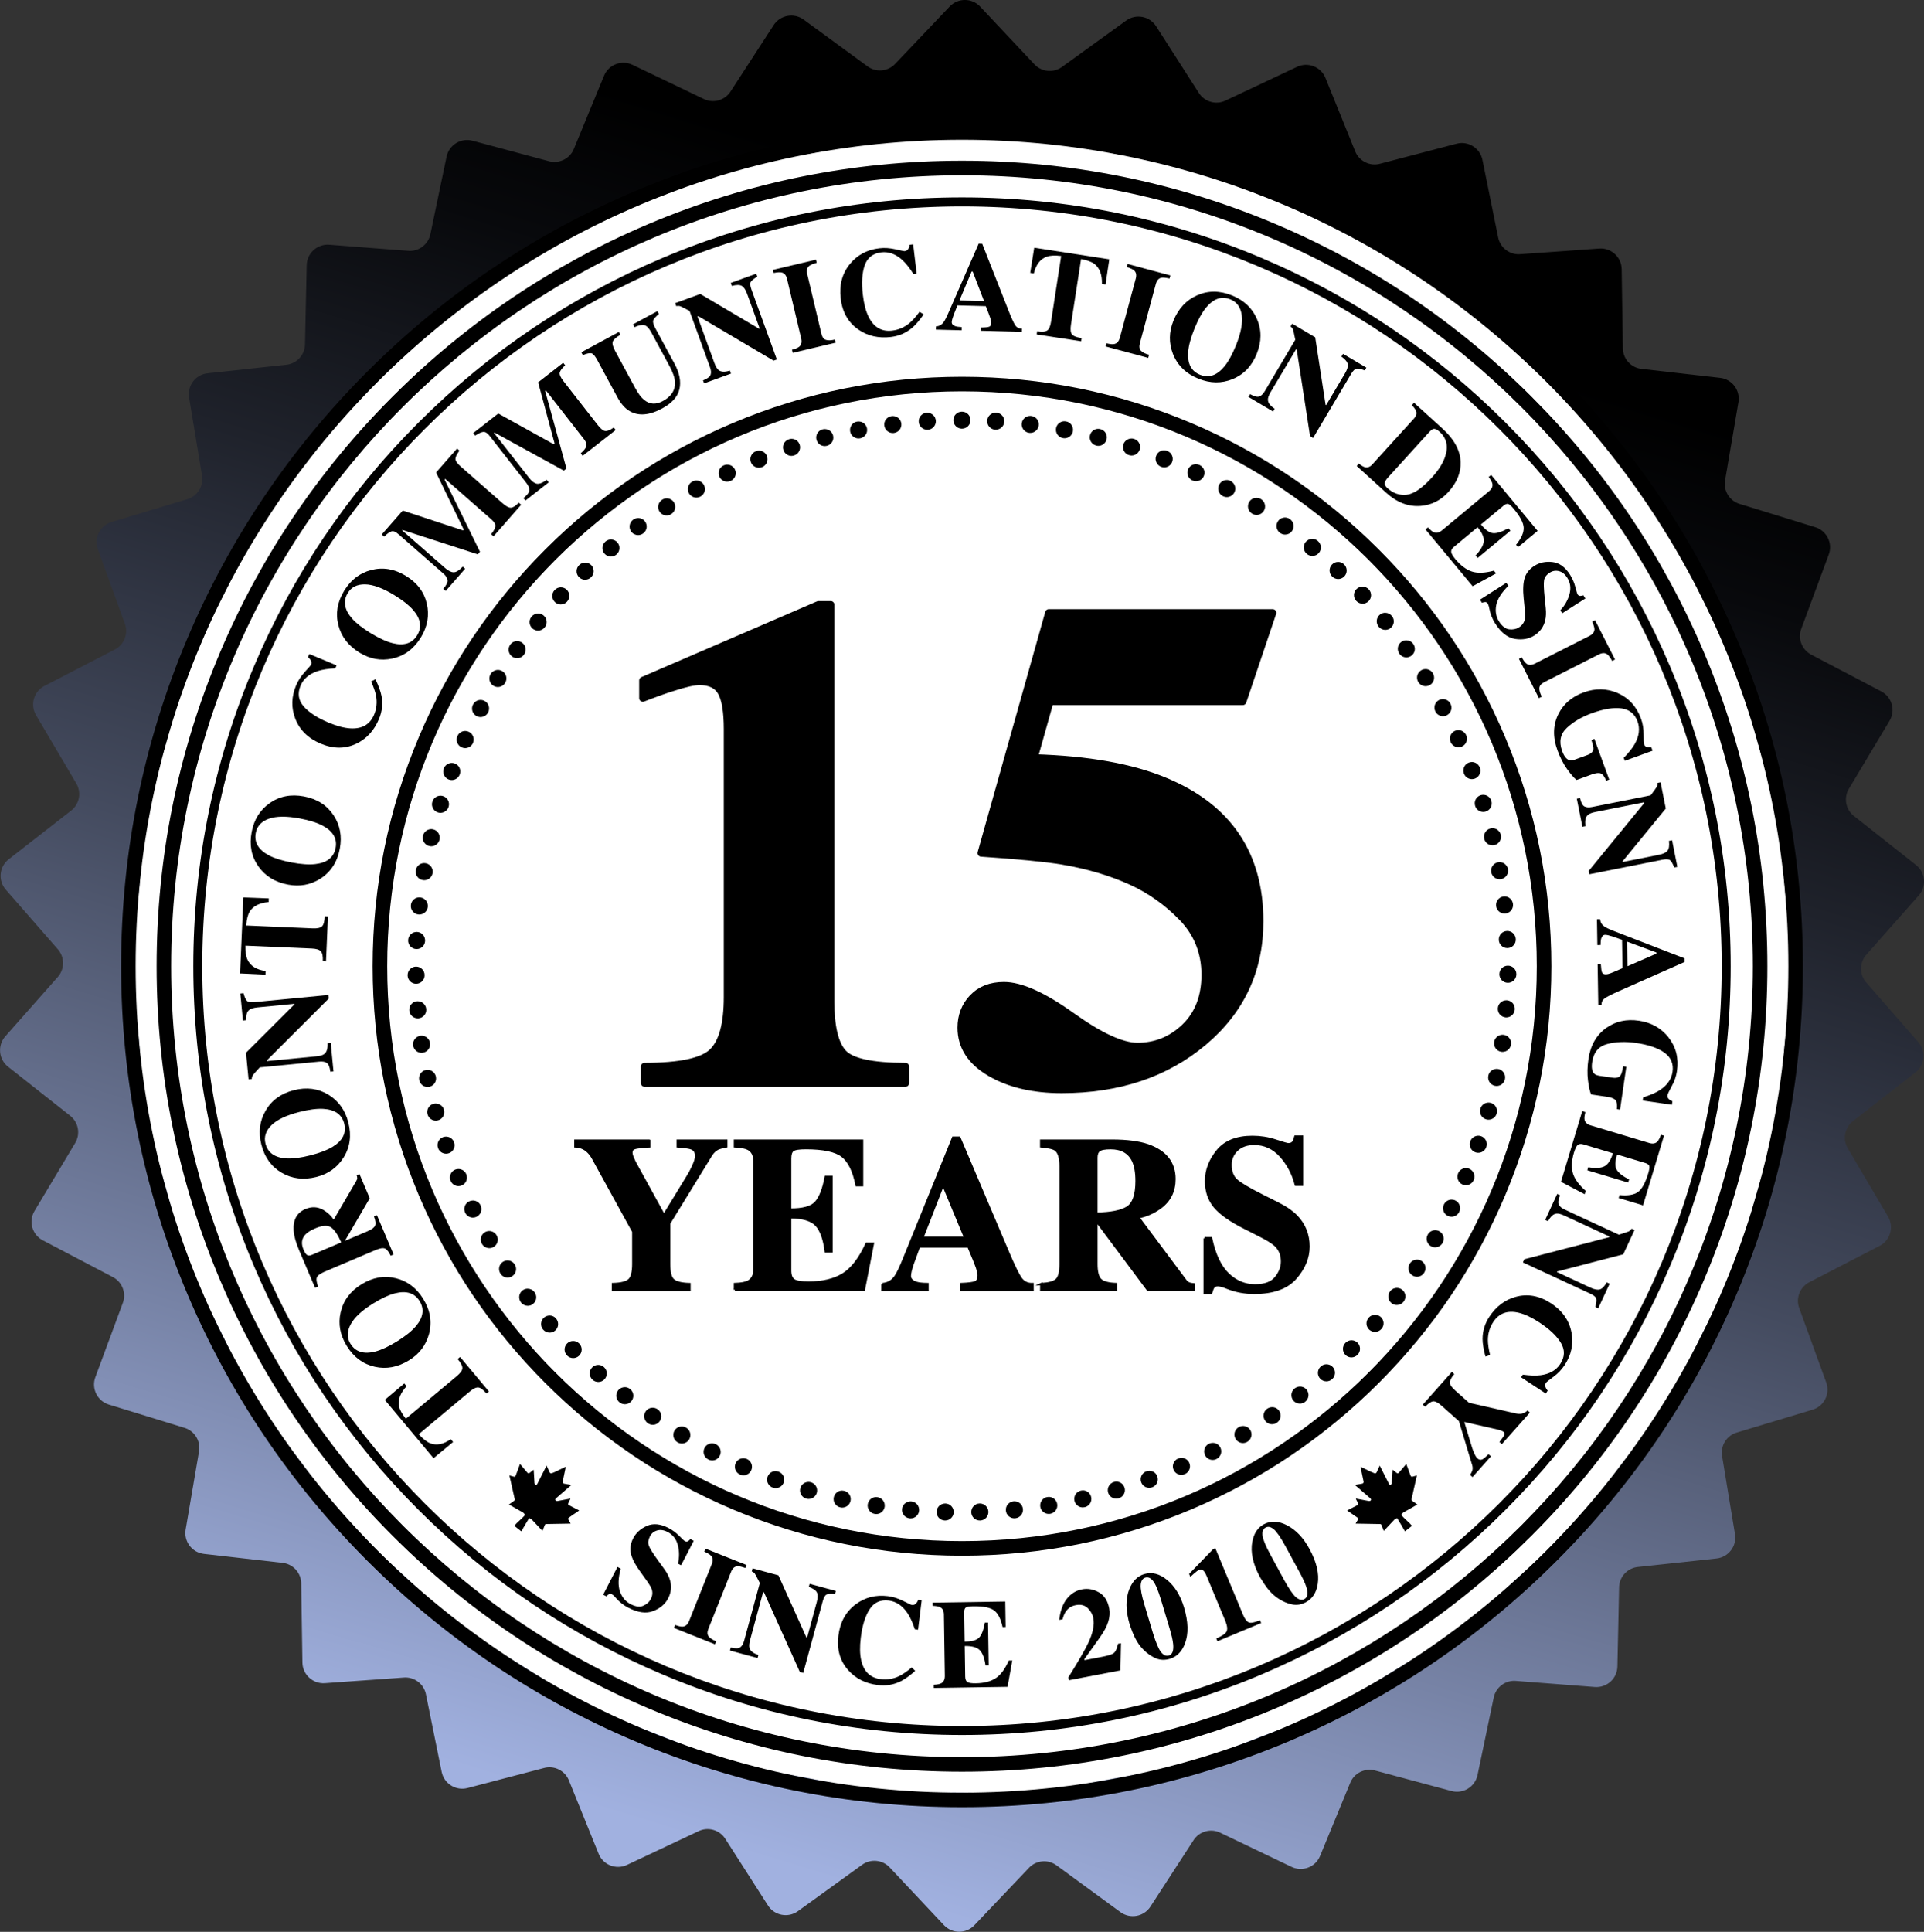 <svg xmlns="http://www.w3.org/2000/svg" xmlns:xlink="http://www.w3.org/1999/xlink" id="Layer_2" data-name="Layer 2" viewBox="0 0 792.48 795.58"><rect x="0" y="0" width="792.48" height="795.58" fill="#333333" stroke="none"/><defs><style>      .cls-1 {        fill: none;      }      .cls-2 {        stroke-linecap: round;        stroke-linejoin: round;        stroke-width: 3px;      }      .cls-2, .cls-3 {        stroke: #000;      }      .cls-4 {        fill: url(#linear-gradient);      }      .cls-5 {        clip-path: url(#clippath-1);      }      .cls-6 {        fill: #fff;      }      .cls-3 {        stroke-miterlimit: 10;      }      .cls-7 {        clip-path: url(#clippath);      }    </style><linearGradient id="linear-gradient" x1="279.41" y1="780.64" x2="518.07" y2="-1.48" gradientUnits="userSpaceOnUse"><stop offset=".03" stop-color="#a1b1e0"></stop><stop offset=".21" stop-color="#7783a6"></stop><stop offset=".44" stop-color="#444b5f"></stop><stop offset=".64" stop-color="#1f222b"></stop><stop offset=".78" stop-color="#08090c"></stop><stop offset=".86" stop-color="#000"></stop></linearGradient><clipPath id="clippath"><polygon class="cls-1" points="209.62 602.91 209.62 602.91 238.56 602.91 238.56 630.64 209.62 630.64 209.62 602.91"></polygon></clipPath><clipPath id="clippath-1"><polygon class="cls-1" points="583.79 602.91 583.79 602.91 554.85 602.91 554.85 630.64 583.79 630.64 583.79 602.91"></polygon></clipPath></defs><g id="Layer_1-2" data-name="Layer 1"><g><circle class="cls-6" cx="396.24" cy="397.92" r="342.19"></circle><path class="cls-4" d="M788.93,441.67c3.91-3.05,4.46-8.76,1.2-12.5l-21.25-24.34h0c-3.13-3.34-3.11-8.54.04-11.86h0s21.4-24.21,21.4-24.21c3.29-3.72,2.77-9.43-1.12-12.51l-25.36-20.02h0c-3.69-2.71-4.63-7.82-2.14-11.66h0s16.59-27.73,16.59-27.73c2.55-4.26.99-9.78-3.4-12.09l-28.61-15.01h0c-4.12-1.98-5.99-6.84-4.25-11.07h0s11.21-30.3,11.21-30.3c1.72-4.65-.82-9.8-5.56-11.26l-30.88-9.5h0c-4.42-1.19-7.14-5.62-6.21-10.1h0s5.45-31.85,5.45-31.85c.84-4.89-2.61-9.48-7.54-10.04l-32.1-3.67h0c-4.56-.36-8.05-4.21-7.96-8.79h0s-.49-32.31-.49-32.31c-.08-4.96-4.31-8.84-9.26-8.49l-32.23,2.3h0c-4.55.49-8.69-2.66-9.44-7.17h0s-6.42-31.67-6.42-31.67c-.99-4.86-5.86-7.9-10.66-6.64l-31.26,8.18h0c-4.38,1.31-9.03-1.02-10.6-5.32h0s-12.13-29.95-12.13-29.95c-1.86-4.6-7.21-6.69-11.7-4.57l-29.22,13.78h0c-4.07,2.1-9.07.66-11.4-3.28h0s-17.43-27.21-17.43-27.21c-2.68-4.18-8.31-5.25-12.34-2.34l-26.19,18.92h0c-3.61,2.81-8.79,2.31-11.81-1.13h0s-22.13-23.54-22.13-23.54c-3.4-3.62-9.14-3.63-12.56-.04l-22.27,23.41h0c-3.04,3.43-8.22,3.89-11.81,1.06h0s-26.08-19.08-26.08-19.08c-4.01-2.93-9.65-1.89-12.35,2.27l-17.59,27.1h0c-2.35,3.92-7.36,5.33-11.42,3.21h0s-29.14-13.96-29.14-13.96c-4.48-2.14-9.83-.09-11.72,4.5l-12.31,29.87h0c-1.59,4.29-6.26,6.59-10.63,5.26h0s-31.21-8.37-31.21-8.37c-4.79-1.28-9.68,1.72-10.7,6.58l-6.61,31.63h0c-.78,4.51-4.94,7.63-9.48,7.12h0s-32.21-2.49-32.21-2.49c-4.95-.38-9.2,3.47-9.31,8.43l-.69,32.3h0c.06,4.58-3.45,8.41-8.02,8.74h0s-32.12,3.47-32.12,3.47c-4.93.53-8.41,5.1-7.6,10l5.26,31.88h0c.9,4.49-1.85,8.9-6.27,10.06h0s-30.94,9.32-30.94,9.32c-4.75,1.43-7.33,6.56-5.63,11.22l11.03,30.37h0c1.71,4.24-.18,9.09-4.32,11.05h0s-28.7,14.84-28.7,14.84c-4.41,2.28-5.99,7.79-3.47,12.07l16.42,27.83h0c2.46,3.86,1.49,8.97-2.21,11.65h0s-25.48,19.86-25.48,19.86c-3.91,3.05-4.46,8.76-1.2,12.5l21.25,24.34h0c3.13,3.34,3.11,8.54-.04,11.86h0s-21.4,24.21-21.4,24.21c-3.29,3.72-2.77,9.43,1.12,12.51l25.36,20.02h0c3.69,2.71,4.63,7.82,2.14,11.66h0s-16.59,27.73-16.59,27.73c-2.55,4.26-.99,9.78,3.4,12.09l28.61,15.01h0c4.12,1.98,5.99,6.84,4.25,11.07h0s-11.21,30.3-11.21,30.3c-1.72,4.65.82,9.8,5.56,11.26l30.88,9.5h0c4.42,1.19,7.14,5.62,6.21,10.1h0s-5.45,31.85-5.45,31.85c-.84,4.89,2.61,9.48,7.54,10.04l32.1,3.66h0c4.56.36,8.05,4.21,7.96,8.79h0s.49,32.31.49,32.31c.08,4.96,4.31,8.84,9.26,8.49l32.23-2.3h0c4.55-.49,8.69,2.66,9.44,7.17h0s6.42,31.67,6.42,31.67c.99,4.86,5.86,7.9,10.66,6.64l31.26-8.18h0c4.38-1.31,9.03,1.02,10.6,5.32h0s12.13,29.95,12.13,29.95c1.86,4.6,7.21,6.69,11.7,4.57l29.22-13.78h0c4.07-2.1,9.07-.66,11.4,3.28h0s17.43,27.21,17.43,27.21c2.68,4.18,8.31,5.25,12.34,2.34l26.19-18.92h0c3.61-2.81,8.79-2.31,11.81,1.13h0s22.13,23.54,22.13,23.54c3.4,3.62,9.14,3.63,12.56.04l22.27-23.41h0c3.04-3.43,8.22-3.89,11.81-1.06h0s26.08,19.08,26.08,19.08c4.01,2.93,9.65,1.89,12.35-2.27l17.59-27.1h0c2.35-3.93,7.36-5.33,11.42-3.21h0s29.14,13.96,29.14,13.96c4.48,2.14,9.83.09,11.72-4.5l12.31-29.87h0c1.59-4.29,6.26-6.59,10.63-5.25h0s31.21,8.37,31.21,8.37c4.79,1.28,9.68-1.72,10.7-6.58l6.61-31.63h0c.78-4.51,4.94-7.63,9.48-7.12h0s32.21,2.49,32.21,2.49c4.95.38,9.2-3.47,9.31-8.43l.69-32.3h0c-.06-4.58,3.45-8.41,8.02-8.74h0s32.12-3.47,32.12-3.47c4.93-.53,8.41-5.1,7.6-10l-5.26-31.88h0c-.9-4.49,1.85-8.9,6.27-10.06h0s30.94-9.32,30.94-9.32c4.75-1.43,7.33-6.56,5.63-11.22l-11.03-30.37h0c-1.71-4.24.18-9.09,4.32-11.05h0s28.7-14.84,28.7-14.84c4.41-2.28,5.99-7.79,3.47-12.07l-16.42-27.83h0c-2.46-3.86-1.49-8.97,2.21-11.65h0s25.48-19.86,25.48-19.86ZM667.29,603.75l-18.86,25.32-23.6,20.97-23.19,21.43-27.05,16.28-26.73,16.8-29.59,11.03-29.37,11.6-31.11,5.41-31,6.01-31.57-.4-31.57.21-30.96-6.19-31.08-5.59-29.29-11.78-29.52-11.21-26.63-16.96-26.96-16.44-23.06-21.57-23.47-21.11-18.71-25.44-19.2-25.07-13.71-28.44-14.26-28.17-8.25-30.47-8.84-30.31-2.51-31.48-3.12-31.42,3.31-31.4,2.7-31.46,9.02-30.26,8.44-30.43,14.43-28.08,13.88-28.36,19.35-24.95,18.86-25.32,23.6-20.97,23.19-21.43,27.05-16.28,26.73-16.8,29.58-11.03,29.37-11.6,31.11-5.41,31-6.01,31.57.4,31.57-.21,30.96,6.19,31.07,5.59,29.3,11.78,29.52,11.21,26.63,16.96,26.96,16.44,23.06,21.57,23.48,21.11,18.71,25.44,19.2,25.07,13.71,28.44,14.26,28.17,8.26,30.48,8.84,30.31,2.51,31.47,3.12,31.42-3.31,31.4-2.7,31.46-9.03,30.26-8.44,30.42-14.43,28.09-13.88,28.36-19.35,24.95Z"></path><path d="M396.24,72.19c179.89,0,325.73,145.83,325.73,325.73s-145.83,325.73-325.73,325.73S70.51,577.81,70.51,397.92,216.34,72.19,396.24,72.19M396.24,66.19c-44.78,0-88.22,8.77-129.12,26.07-39.5,16.71-74.98,40.63-105.44,71.09-30.46,30.46-54.38,65.94-71.09,105.44-17.3,40.9-26.07,84.34-26.07,129.12s8.77,88.22,26.07,129.12c16.71,39.5,40.63,74.98,71.09,105.44,30.46,30.46,65.94,54.38,105.44,71.09,40.9,17.3,84.34,26.07,129.12,26.07s88.22-8.77,129.12-26.07c39.5-16.71,74.98-40.63,105.44-71.09,30.46-30.46,54.38-65.94,71.09-105.44,17.3-40.9,26.07-84.34,26.07-129.12s-8.77-88.22-26.07-129.12c-16.71-39.5-40.63-74.98-71.09-105.44-30.46-30.46-65.94-54.38-105.44-71.09-40.9-17.3-84.34-26.07-129.12-26.07h0Z"></path><path d="M396.24,57.56c187.97,0,340.36,152.38,340.36,340.36s-152.38,340.36-340.36,340.36S55.88,585.89,55.88,397.92,208.26,57.56,396.24,57.56M396.24,51.56c-46.76,0-92.11,9.16-134.82,27.22-41.24,17.45-78.28,42.42-110.09,74.22-31.81,31.81-56.78,68.85-74.22,110.09-18.06,42.7-27.22,88.06-27.22,134.82s9.16,92.11,27.22,134.82c17.44,41.24,42.42,78.28,74.22,110.09,31.81,31.81,68.85,56.78,110.09,74.22,42.7,18.06,88.06,27.22,134.82,27.22s92.12-9.16,134.82-27.22c41.24-17.45,78.28-42.42,110.09-74.22s56.78-68.85,74.22-110.09c18.06-42.7,27.22-88.06,27.22-134.82s-9.16-92.11-27.22-134.82c-17.44-41.24-42.42-78.28-74.22-110.09s-68.85-56.78-110.09-74.22c-42.7-18.06-88.06-27.22-134.82-27.22h0Z"></path><path d="M396.24,85.01c172.82,0,312.91,140.1,312.91,312.91s-140.1,312.91-312.91,312.91S83.32,570.74,83.32,397.92,223.42,85.01,396.24,85.01M396.24,81.3c-42.74,0-84.21,8.37-123.24,24.88-37.7,15.95-71.56,38.78-100.64,67.85-29.08,29.08-51.91,62.94-67.85,100.64-16.51,39.04-24.88,80.5-24.88,123.24s8.37,84.21,24.88,123.24c15.95,37.7,38.78,71.56,67.85,100.64,29.08,29.08,62.94,51.91,100.64,67.85,39.04,16.51,80.5,24.88,123.24,24.88s84.21-8.37,123.24-24.88c37.7-15.95,71.56-38.78,100.64-67.85s51.91-62.94,67.85-100.64c16.51-39.04,24.88-80.5,24.88-123.24s-8.37-84.21-24.88-123.24c-15.95-37.7-38.78-71.56-67.85-100.64s-62.94-51.91-100.64-67.85c-39.04-16.51-80.5-24.88-123.24-24.88h0Z"></path><path d="M396.24,161.17c130.75,0,236.75,106,236.75,236.75s-106,236.75-236.75,236.75-236.75-106-236.75-236.75,106-236.75,236.75-236.75M396.24,155.17c-32.77,0-64.56,6.42-94.49,19.08-28.91,12.23-54.87,29.73-77.16,52.02-22.29,22.29-39.79,48.25-52.02,77.16-12.66,29.93-19.08,61.72-19.08,94.49s6.42,64.56,19.08,94.49c12.23,28.91,29.73,54.87,52.02,77.16,22.29,22.29,48.25,39.79,77.16,52.02,29.93,12.66,61.72,19.08,94.49,19.08s64.56-6.42,94.49-19.08c28.91-12.23,54.87-29.73,77.16-52.02,22.29-22.29,39.79-48.25,52.02-77.16,12.66-29.93,19.08-61.72,19.08-94.49s-6.42-64.56-19.08-94.49c-12.23-28.91-29.73-54.87-52.02-77.16-22.29-22.29-48.25-39.79-77.16-52.02-29.93-12.66-61.72-19.08-94.49-19.08h0Z"></path><path d="M396.24,169.54h-.06c-1.93,0-3.5,1.57-3.5,3.5,0,1.93,1.57,3.5,3.5,3.5h.06c1.93,0,3.5-1.57,3.5-3.5s-1.57-3.5-3.5-3.5h0ZM381.97,169.99c-.07,0-.15,0-.22,0h-.06c-1.93.12-3.39,1.79-3.27,3.72.12,1.85,1.66,3.28,3.49,3.28.07,0,.15,0,.22,0,.02,0,.04,0,.07,0,1.92-.13,3.38-1.79,3.26-3.71-.12-1.85-1.66-3.28-3.49-3.28h0ZM367.77,171.33c-.15,0-.29,0-.44.03h-.06c-1.92.25-3.28,2-3.03,3.92.22,1.77,1.73,3.06,3.47,3.06.14,0,.29,0,.44-.03.01,0,.02,0,.04,0,0,0,.02,0,.02,0,1.92-.24,3.28-1.99,3.03-3.91-.22-1.77-1.73-3.06-3.47-3.06h0ZM353.67,173.57c-.22,0-.44.02-.66.06h-.06c-1.9.37-3.14,2.21-2.78,4.11.32,1.68,1.79,2.84,3.43,2.84.22,0,.44-.02.66-.06.01,0,.03,0,.04,0h.02c1.9-.37,3.14-2.2,2.78-4.1-.32-1.68-1.79-2.84-3.43-2.84h0ZM339.74,176.7c-.29,0-.59.04-.88.11h-.06c-1.87.5-3,2.41-2.51,4.28.41,1.58,1.83,2.62,3.39,2.62.29,0,.58-.04.87-.11.01,0,.02,0,.03,0,0,0,.02,0,.03,0,1.87-.48,3-2.39,2.51-4.27-.41-1.58-1.83-2.62-3.39-2.62h0ZM326.04,180.72c-.36,0-.73.06-1.09.18l-.05.02c-1.84.6-2.84,2.58-2.23,4.42.48,1.47,1.85,2.41,3.32,2.41.36,0,.73-.06,1.09-.18h.04s.01-.02.02-.02c1.83-.61,2.83-2.58,2.23-4.42-.48-1.47-1.85-2.41-3.32-2.41h0ZM312.62,185.6c-.43,0-.87.08-1.3.25l-.05.02c-1.79.72-2.67,2.76-1.95,4.55.55,1.37,1.86,2.2,3.25,2.2.43,0,.87-.08,1.29-.25.02,0,.03-.01.05-.02,0,0,.01,0,.02,0,1.79-.72,2.67-2.76,1.95-4.55-.55-1.37-1.86-2.2-3.25-2.2h0ZM299.54,191.34c-.51,0-1.02.11-1.5.34l-.05.02c-1.74.83-2.48,2.92-1.65,4.67.6,1.26,1.85,1.99,3.16,1.99.5,0,1.01-.11,1.5-.34,0,0,.01,0,.02,0,0,0,.02,0,.03-.01,0,0,.01,0,.02,0,1.74-.84,2.48-2.92,1.64-4.66-.6-1.26-1.85-1.99-3.16-1.99h0ZM286.86,197.89c-.58,0-1.16.14-1.7.44l-.05.03c-1.69.94-2.29,3.07-1.35,4.76.64,1.15,1.83,1.8,3.06,1.8.58,0,1.16-.14,1.7-.44h0s.02-.01.04-.02c0,0,0,0,.01,0,1.69-.94,2.29-3.07,1.35-4.76-.64-1.15-1.83-1.8-3.06-1.8h0ZM274.62,205.24c-.65,0-1.31.18-1.89.56l-.05.03c-1.62,1.05-2.09,3.21-1.05,4.84.67,1.04,1.8,1.6,2.95,1.6.65,0,1.31-.18,1.89-.56.02-.01.03-.02.05-.03,1.62-1.05,2.09-3.21,1.05-4.84-.67-1.04-1.8-1.6-2.95-1.6h0ZM262.87,213.34c-.72,0-1.45.22-2.08.68l-.05.03c-1.56,1.15-1.89,3.34-.74,4.89.69.93,1.75,1.42,2.82,1.42.72,0,1.44-.22,2.06-.68.02-.01.02-.01.04-.03,0,0,.01,0,.02-.01,1.56-1.15,1.89-3.34.74-4.89-.69-.93-1.75-1.42-2.82-1.42h0ZM251.66,222.17c-.79,0-1.59.27-2.25.82l-.04.04c-1.48,1.24-1.67,3.45-.43,4.93.69.82,1.68,1.25,2.68,1.25.8,0,1.59-.27,2.25-.82,0,0,0,0,0,0,.01,0,.02-.02.03-.03,0,0,0,0,0,0,1.48-1.24,1.67-3.45.43-4.93-.69-.82-1.68-1.25-2.68-1.25h0ZM241.03,231.7c-.87,0-1.74.32-2.42.97l-.04.04c-1.4,1.33-1.45,3.55-.12,4.95.69.72,1.61,1.08,2.53,1.08.87,0,1.73-.32,2.41-.96,0,0,.01-.01.02-.02,0,0,.02-.02.03-.03,1.4-1.33,1.45-3.55.12-4.95-.69-.72-1.61-1.08-2.53-1.08h0ZM231.02,241.87c-.94,0-1.88.38-2.57,1.13l-.04.04c-1.31,1.42-1.22,3.63.2,4.95.67.62,1.52.93,2.37.93.94,0,1.88-.38,2.57-1.12h0s.02-.03.03-.04c1.31-1.42,1.22-3.63-.2-4.95-.67-.62-1.52-.93-2.37-.93h0ZM221.67,252.66c-1.02,0-2.03.44-2.72,1.29l-.04.04c-1.22,1.5-.99,3.7.51,4.92.65.53,1.43.78,2.21.78,1.02,0,2.03-.44,2.72-1.29.01-.01.02-.03.03-.04,1.22-1.5.99-3.7-.51-4.92-.65-.53-1.43-.78-2.21-.78h0ZM213.02,264.01c-1.09,0-2.17.51-2.85,1.47l-.03.05c-1.12,1.57-.76,3.76.82,4.88.62.44,1.33.65,2.03.65,1.09,0,2.17-.51,2.85-1.47l.03-.04c1.12-1.57.76-3.76-.82-4.88-.62-.44-1.33-.65-2.03-.65h0ZM205.1,275.89c-1.17,0-2.31.59-2.98,1.65l-.03.05c-1.02,1.64-.52,3.8,1.13,4.82.57.36,1.21.53,1.84.53,1.17,0,2.31-.58,2.97-1.65.01-.02.02-.03.03-.05,0,0,0,0,0,0,1.02-1.64.52-3.8-1.13-4.82-.57-.36-1.21-.53-1.84-.53h0ZM197.96,288.25c-1.25,0-2.46.67-3.09,1.85l-.03.05c-.91,1.7-.27,3.82,1.43,4.74.53.28,1.09.42,1.65.42,1.25,0,2.46-.67,3.09-1.85h0s.01-.03.02-.04c0,0,0-.01.01-.02.91-1.7.26-3.82-1.44-4.73-.53-.28-1.09-.42-1.65-.42h0ZM191.61,301.04c-1.33,0-2.6.76-3.18,2.05l-.02.05c-.8,1.76-.03,3.83,1.73,4.64.47.22.97.32,1.45.32,1.33,0,2.6-.76,3.19-2.05,0-.02.02-.03.02-.05.8-1.76.03-3.83-1.73-4.64-.47-.22-.97-.32-1.45-.32h0ZM186.09,314.2c-1.41,0-2.74.86-3.27,2.25l-.02.05c-.69,1.81.22,3.83,2.02,4.52.41.16.83.23,1.25.23,1.41,0,2.73-.85,3.27-2.24.01-.03.02-.05.03-.08.68-1.8-.23-3.82-2.03-4.5-.41-.16-.83-.23-1.25-.23h0ZM181.43,327.7c-1.49,0-2.88.96-3.34,2.46l-.02.05c-.57,1.85.46,3.81,2.31,4.38.35.11.69.16,1.04.16,1.49,0,2.87-.96,3.34-2.45,0-.02.02-.05.02-.07.57-1.84-.46-3.8-2.31-4.37-.35-.11-.69-.16-1.04-.16h0ZM177.63,341.46c-1.58,0-3.01,1.08-3.4,2.68v.06c-.47,1.88.69,3.77,2.57,4.22.28.07.55.1.82.1,1.58,0,3.01-1.08,3.4-2.68,0-.01,0-.02,0-.03,0,0,0-.02,0-.03.45-1.88-.71-3.76-2.58-4.22-.28-.07-.55-.1-.82-.1h0ZM174.72,355.44c-1.67,0-3.15,1.2-3.44,2.9v.06c-.34,1.9.93,3.72,2.84,4.05.2.04.41.05.61.05,1.67,0,3.14-1.2,3.44-2.89,0,0,0-.01,0-.02,0,0,0-.02,0-.03,0-.01,0,0,0-.02.33-1.9-.95-3.71-2.85-4.04-.2-.04-.41-.05-.61-.05h0ZM172.71,369.57c-1.76,0-3.28,1.33-3.47,3.12v.06c-.22,1.92,1.17,3.65,3.09,3.86.13.01.26.02.39.02,1.76,0,3.28-1.33,3.48-3.12,0,0,0-.02,0-.03,0,0,0-.02,0-.03.21-1.92-1.18-3.65-3.1-3.86-.13-.01-.26-.02-.39-.02h0ZM171.6,383.8c-1.86,0-3.41,1.46-3.49,3.34v.06c-.09,1.93,1.4,3.57,3.33,3.66.05,0,.11,0,.16,0,1.86,0,3.41-1.46,3.49-3.34,0,0,0,0,0-.01,0-.01,0-.04,0-.06.08-1.93-1.41-3.56-3.33-3.65-.06,0-.11,0-.17,0h0ZM171.39,398.08s-.04,0-.06,0c-1.93.03-3.47,1.62-3.44,3.56v.06c.03,1.91,1.59,3.44,3.5,3.44.02,0,.04,0,.06,0,1.93-.03,3.47-1.62,3.44-3.56,0,0,0-.01,0-.02,0-.01,0-.03,0-.05-.04-1.91-1.6-3.43-3.5-3.43h0ZM172.07,412.33c-.09,0-.19,0-.28.01-1.93.15-3.37,1.84-3.21,3.76v.06c.15,1.83,1.68,3.22,3.49,3.22.09,0,.19,0,.28-.01,1.93-.15,3.37-1.84,3.21-3.76,0,0,0,0,0,0,0,0,0,0,0,0,0-.01,0-.03,0-.04-.14-1.83-1.68-3.23-3.49-3.23h0ZM173.64,426.52c-.16,0-.33.01-.5.04-1.91.27-3.24,2.05-2.97,3.96v.06c.26,1.75,1.75,3,3.47,3,.17,0,.33-.01.5-.04,1.91-.27,3.24-2.05,2.97-3.96,0-.02,0-.04,0-.05-.25-1.75-1.75-3.01-3.46-3.01h0ZM176.11,440.58c-.24,0-.48.02-.72.07-1.89.39-3.11,2.25-2.71,4.14v.06c.36,1.65,1.81,2.79,3.43,2.79.24,0,.48-.02.72-.07,1.89-.4,3.11-2.25,2.71-4.14,0-.01,0-.03,0-.04,0,0,0-.01,0-.02-.35-1.65-1.8-2.78-3.42-2.78h0ZM179.47,454.45c-.31,0-.62.04-.93.13-1.86.51-2.96,2.44-2.44,4.31l.02.05c.43,1.55,1.84,2.57,3.37,2.57.31,0,.62-.04.94-.13,1.86-.51,2.95-2.44,2.44-4.3,0,0,0,0,0,0v-.05c-.44-1.55-1.85-2.57-3.39-2.57h0ZM183.71,468.09c-.38,0-.77.06-1.15.19-1.83.63-2.79,2.63-2.16,4.45l.02.05c.5,1.45,1.86,2.35,3.31,2.35.38,0,.77-.06,1.15-.19,1.82-.63,2.79-2.62,2.16-4.44,0,0,0-.02,0-.02,0-.01,0-.03-.01-.04-.5-1.45-1.86-2.35-3.31-2.35h0ZM188.81,481.42c-.45,0-.91.09-1.35.27-1.78.75-2.62,2.8-1.87,4.58l.02.05c.56,1.34,1.86,2.15,3.23,2.15.45,0,.91-.09,1.35-.27,1.78-.75,2.62-2.8,1.87-4.58,0,0,0-.02,0-.02,0,0,0-.02-.01-.03t0,0c-.56-1.34-1.86-2.15-3.23-2.15h0ZM194.75,494.4c-.52,0-1.05.12-1.56.37-1.73.86-2.44,2.96-1.58,4.69l.03.05c.61,1.23,1.85,1.94,3.14,1.94.52,0,1.06-.12,1.56-.37,1.73-.86,2.44-2.96,1.58-4.69,0,0,0-.01,0-.02s0-.01,0-.02c0,0,0,0,0-.01-.61-1.23-1.85-1.94-3.14-1.94h0ZM201.51,506.97c-.6,0-1.2.15-1.75.47-1.67.97-2.24,3.11-1.27,4.78l.03.05c.65,1.12,1.82,1.75,3.03,1.75.6,0,1.2-.15,1.75-.47,1.67-.97,2.24-3.11,1.27-4.78,0-.02-.02-.03-.03-.05-.65-1.12-1.82-1.75-3.03-1.75h0ZM209.05,519.09c-.67,0-1.34.19-1.94.59-1.61,1.07-2.04,3.25-.97,4.85l.03.05c.67,1.01,1.78,1.56,2.91,1.56.67,0,1.34-.19,1.94-.59,1.61-1.07,2.04-3.25.97-4.85-.01-.02-.02-.03-.03-.05-.67-1.01-1.78-1.56-2.91-1.56h0ZM217.35,530.71c-.74,0-1.49.23-2.12.72-1.54,1.17-1.83,3.37-.66,4.91l.03.05c.69.9,1.73,1.38,2.78,1.38.74,0,1.49-.23,2.12-.72,1.54-1.17,1.83-3.37.66-4.91-.01-.01-.02-.03-.03-.04-.69-.9-1.73-1.38-2.79-1.38h0ZM226.36,541.78c-.81,0-1.63.28-2.29.86-1.46,1.27-1.62,3.48-.35,4.94l.04.04c.69.8,1.67,1.2,2.64,1.2.81,0,1.63-.28,2.29-.86,1.46-1.27,1.61-3.48.35-4.94h0s-.02-.04-.03-.05c-.69-.79-1.66-1.2-2.64-1.2h0ZM236.06,552.26c-.89,0-1.77.34-2.46,1.01-1.38,1.36-1.39,3.57-.04,4.95l.04.04c.68.69,1.59,1.04,2.49,1.04s1.78-.34,2.46-1.01c1.38-1.36,1.39-3.57.04-4.95,0,0-.01-.01-.02-.02,0,0-.02-.02-.03-.03-.68-.69-1.58-1.03-2.48-1.03h0ZM246.39,562.1c-.96,0-1.92.39-2.61,1.17-1.29,1.44-1.16,3.65.28,4.94l.04.04c.67.6,1.5.89,2.33.89.96,0,1.92-.39,2.61-1.17,1.29-1.44,1.16-3.65-.27-4.94-.02-.01-.03-.03-.05-.04-.67-.6-1.5-.89-2.33-.89h0ZM257.33,571.28c-1.04,0-2.06.46-2.75,1.34-1.19,1.52-.93,3.72.59,4.91l.04.03c.64.5,1.4.75,2.16.75,1.04,0,2.06-.46,2.75-1.34,1.19-1.52.93-3.72-.59-4.92,0,0,0,0-.01,0,0,0,0,0-.01-.01,0,0-.01-.01-.02-.02-.64-.5-1.4-.75-2.16-.75h0ZM268.83,579.74c-1.11,0-2.21.53-2.89,1.52-1.1,1.59-.69,3.77.9,4.87l.05.03c.61.42,1.3.62,1.98.62,1.11,0,2.21-.53,2.89-1.52,1.09-1.59.7-3.76-.89-4.86,0,0-.01,0-.02-.01,0,0-.02-.01-.02-.02,0,0-.01,0-.02-.01-.61-.42-1.3-.62-1.98-.62h0ZM280.83,587.46c-1.19,0-2.35.61-3.01,1.7-.99,1.66-.45,3.81,1.2,4.8l.05.03c.56.34,1.18.5,1.79.5,1.19,0,2.35-.61,3.01-1.7.99-1.66.45-3.81-1.2-4.8h0s-.04-.03-.05-.04c-.56-.33-1.17-.49-1.78-.49h0ZM293.3,594.41c-1.27,0-2.49.69-3.11,1.9-.89,1.72-.21,3.83,1.51,4.71l.05.03c.51.26,1.06.39,1.6.39,1.27,0,2.49-.69,3.11-1.9.89-1.72.21-3.83-1.51-4.71h-.02s-.02-.02-.03-.02c0,0,0,0,0,0-.51-.26-1.06-.39-1.6-.39h0ZM306.19,600.54c-1.35,0-2.63.78-3.21,2.1-.77,1.77.03,3.83,1.8,4.61l.05.02c.46.2.93.29,1.4.29,1.35,0,2.63-.78,3.21-2.1.77-1.77-.03-3.83-1.8-4.61,0,0-.01,0-.02,0-.01,0-.03-.01-.04-.02-.46-.2-.93-.29-1.4-.29h0ZM319.45,605.84c-1.43,0-2.77.88-3.29,2.31-.66,1.82.28,3.82,2.09,4.48l.05.02c.39.14.8.21,1.19.21,1.43,0,2.77-.88,3.29-2.31.66-1.82-.28-3.82-2.1-4.48-.02,0-.03-.01-.05-.02-.39-.14-.8-.21-1.19-.21h0ZM333.01,610.29c-1.52,0-2.91.99-3.36,2.52-.54,1.86.52,3.8,2.38,4.34l.05.02c.33.1.66.14.98.14,1.52,0,2.91-.99,3.36-2.52.54-1.86-.52-3.8-2.38-4.34l-.05-.02c-.33-.1-.66-.14-.98-.14h0ZM346.84,613.85c-1.6,0-3.05,1.11-3.41,2.74-.42,1.89.76,3.76,2.65,4.18h.06c.26.07.52.1.77.1,1.6,0,3.05-1.11,3.41-2.74.42-1.88-.76-3.75-2.64-4.18-.01,0-.03,0-.04,0h-.02c-.26-.06-.52-.09-.77-.09h0ZM360.86,616.53c-1.69,0-3.18,1.23-3.45,2.95-.3,1.91,1,3.7,2.91,4h.06c.18.04.37.05.55.05,1.69,0,3.18-1.23,3.45-2.95.3-1.91-1-3.7-2.91-4-.01,0-.02,0-.03,0,0,0-.02,0-.03,0-.18-.03-.37-.04-.55-.04h0ZM375.02,618.31c-1.79,0-3.31,1.36-3.48,3.17-.18,1.92,1.23,3.63,3.16,3.81h.06c.11.02.22.02.33.02,1.79,0,3.31-1.36,3.48-3.17.18-1.92-1.24-3.63-3.16-3.81-.02,0-.03,0-.05,0h0c-.11-.01-.22-.02-.33-.02h0ZM389.27,619.19c-1.88,0-3.44,1.5-3.5,3.39-.06,1.93,1.46,3.55,3.39,3.6h.06s.07,0,.11,0c1.88,0,3.44-1.5,3.5-3.39.06-1.93-1.46-3.55-3.39-3.6,0,0-.01,0-.02,0-.01,0-.04,0-.05,0-.03,0-.06,0-.09,0h0ZM403.6,619.18s-.07,0-.1,0c-.01,0-.02,0-.03,0h-.02s-.02,0-.02,0c-1.93.06-3.44,1.68-3.38,3.61.06,1.89,1.61,3.39,3.5,3.39.04,0,.08,0,.11,0h.06c1.93-.06,3.45-1.68,3.39-3.61-.06-1.89-1.62-3.39-3.5-3.39h0ZM417.85,618.27c-.11,0-.22,0-.34.02,0,0-.01,0-.02,0,0,0-.01,0-.02,0,0,0,0,0-.01,0-1.92.18-3.34,1.89-3.15,3.82.17,1.81,1.7,3.17,3.48,3.17.11,0,.22,0,.34-.02h.06c1.92-.19,3.34-1.9,3.15-3.82-.17-1.81-1.7-3.17-3.48-3.17h0ZM432.01,616.47c-.18,0-.36.01-.55.04,0,0-.02,0-.03,0-.01,0-.03,0-.04,0-1.91.3-3.21,2.1-2.9,4.01.27,1.72,1.76,2.95,3.45,2.95.18,0,.37-.01.56-.04h.06c1.91-.31,3.21-2.11,2.9-4.02-.28-1.72-1.76-2.95-3.45-2.95h0ZM446.03,613.77c-.26,0-.51.03-.77.09-.02,0-.04,0-.05.01-1.89.43-3.07,2.3-2.64,4.19.37,1.63,1.81,2.73,3.41,2.73.26,0,.51-.03.77-.09h.06c1.89-.44,3.07-2.31,2.64-4.2-.37-1.63-1.81-2.73-3.41-2.73h0ZM459.84,610.17c-.33,0-.66.05-.99.14l-.05.02c-1.85.55-2.92,2.49-2.37,4.35.45,1.52,1.84,2.51,3.36,2.51.33,0,.66-.05.99-.14l.05-.02c1.85-.55,2.92-2.49,2.37-4.35-.45-1.52-1.84-2.51-3.36-2.51h0ZM473.4,605.71c-.4,0-.8.07-1.2.21-.02,0-.03.01-.05.02-1.82.66-2.75,2.67-2.09,4.49.52,1.42,1.86,2.3,3.29,2.3.4,0,.8-.07,1.2-.21l.05-.02c1.82-.66,2.75-2.67,2.09-4.49-.52-1.42-1.86-2.3-3.29-2.3h0ZM486.64,600.38c-.47,0-.94.09-1.4.29-.01,0-.03.01-.04.02,0,0,0,0-.01,0h0s0,0,0,0c-1.77.78-2.57,2.84-1.8,4.61.58,1.31,1.86,2.09,3.21,2.09.47,0,.95-.1,1.41-.3l.05-.02c1.77-.78,2.57-2.84,1.8-4.61-.58-1.31-1.86-2.09-3.21-2.09h0ZM499.52,594.22c-.54,0-1.09.13-1.6.39-.01,0-.03.01-.04.02,0,0,0,0-.01,0-1.72.89-2.39,3-1.5,4.72.62,1.2,1.84,1.89,3.11,1.89.54,0,1.09-.13,1.61-.39l.05-.03c1.72-.89,2.39-3,1.5-4.72-.62-1.2-1.85-1.89-3.11-1.89h0ZM511.98,587.26c-.61,0-1.24.16-1.8.5h0s-.02.02-.03.02h0c-1.66,1-2.19,3.15-1.2,4.81.66,1.09,1.81,1.7,3,1.7.61,0,1.24-.16,1.8-.5l.05-.03c1.66-1,2.19-3.15,1.2-4.8-.66-1.09-1.82-1.7-3-1.7h0ZM523.98,579.52c-.68,0-1.37.2-1.98.61-.02.01-.03.02-.05.03,0,0,0,0,0,0-1.59,1.1-1.99,3.28-.89,4.87.68.98,1.77,1.51,2.88,1.51.69,0,1.38-.2,1.99-.62l.05-.03c1.59-1.1,1.99-3.28.89-4.87-.68-.98-1.77-1.51-2.88-1.51h0ZM535.46,571.03c-.76,0-1.52.25-2.17.75-.01,0-.02.02-.03.03,0,0-.01.01-.02.01-1.51,1.2-1.77,3.39-.57,4.91.69.88,1.72,1.33,2.75,1.33.76,0,1.52-.25,2.17-.75l.04-.04c1.52-1.2,1.78-3.4.58-4.92-.69-.88-1.72-1.33-2.75-1.33h0ZM546.38,561.84c-.83,0-1.67.3-2.34.9l-.04.04c-1.44,1.29-1.56,3.5-.27,4.94.69.77,1.65,1.16,2.61,1.16.83,0,1.67-.3,2.34-.89l.04-.04c1.44-1.29,1.56-3.5.27-4.94-.69-.77-1.65-1.16-2.61-1.16h0ZM556.69,551.97c-.91,0-1.81.35-2.5,1.05,0,0-.01.01-.02.02,0,0-.02.02-.03.03-1.35,1.38-1.33,3.59.05,4.94.68.67,1.57,1,2.45,1s1.81-.35,2.5-1.05l.04-.04c1.35-1.38,1.33-3.59-.04-4.95-.68-.67-1.57-1-2.45-1h0ZM566.37,541.48c-.98,0-1.96.41-2.65,1.21,0,0,0,0,0,.01,0,.01-.02.03-.03.04-1.26,1.46-1.1,3.67.36,4.93.66.57,1.48.85,2.29.85.98,0,1.96-.41,2.65-1.21l.04-.04c1.26-1.46,1.11-3.67-.36-4.94-.66-.57-1.48-.85-2.29-.85h0ZM575.37,530.39c-1.06,0-2.1.48-2.79,1.38,0,0-.02.02-.02.03,0,0,0,.01-.01.02-1.17,1.54-.87,3.73.67,4.91.63.48,1.38.71,2.12.71,1.06,0,2.1-.48,2.79-1.38l.03-.05c1.17-1.54.87-3.73-.67-4.9-.63-.48-1.38-.71-2.12-.71h0ZM583.64,518.76c-1.13,0-2.24.55-2.92,1.56,0,.01-.02.02-.02.03,0,0,0,0,0,.01-1.07,1.61-.63,3.78.98,4.85.6.4,1.27.59,1.94.59,1.13,0,2.24-.55,2.92-1.56l.03-.05c1.07-1.61.63-3.78-.98-4.85-.6-.4-1.27-.59-1.93-.59h0ZM591.16,506.63c-1.21,0-2.39.63-3.04,1.75,0,.02-.02.03-.03.05-.97,1.67-.39,3.81,1.28,4.78.55.32,1.15.47,1.75.47,1.21,0,2.39-.63,3.03-1.75l.03-.05c.97-1.67.39-3.81-1.28-4.78-.55-.32-1.15-.47-1.75-.47h0ZM597.9,494.04c-1.29,0-2.53.71-3.14,1.95,0,.02-.02.03-.02.05-.86,1.73-.15,3.83,1.58,4.69.5.25,1.03.36,1.55.36,1.29,0,2.53-.71,3.14-1.95l.03-.05c.86-1.73.15-3.83-1.58-4.69-.5-.25-1.03-.36-1.55-.36h0ZM603.82,481.05c-1.37,0-2.67.81-3.23,2.15,0,.02-.01.03-.02.05-.75,1.78.1,3.83,1.88,4.58.44.18.9.27,1.35.27,1.37,0,2.67-.81,3.23-2.15l.02-.05c.75-1.78-.1-3.83-1.88-4.58-.44-.18-.9-.27-1.35-.27h0ZM608.9,467.71c-1.45,0-2.81.91-3.31,2.36,0,.02-.01.03-.02.05-.63,1.83.34,3.82,2.17,4.45.38.13.76.19,1.14.19,1.45,0,2.81-.91,3.31-2.36l.02-.05c.63-1.83-.34-3.82-2.17-4.45-.38-.13-.76-.19-1.14-.19h0ZM613.11,454.07c-1.54,0-2.95,1.02-3.37,2.57v.05s-.01,0-.01,0c-.51,1.86.58,3.79,2.45,4.3.31.09.62.13.93.13,1.54,0,2.95-1.02,3.37-2.57v-.05c.53-1.86-.57-3.79-2.43-4.3-.31-.08-.62-.13-.93-.13h0ZM616.45,440.19c-1.62,0-3.08,1.14-3.42,2.79,0,0,0,0,0,.01h0s0,.03,0,.04c-.39,1.89.83,3.75,2.72,4.14.24.05.48.07.71.07,1.62,0,3.08-1.14,3.42-2.79v-.06c.4-1.89-.81-3.74-2.71-4.14-.24-.05-.48-.07-.71-.07h0ZM618.89,426.13c-1.72,0-3.21,1.26-3.46,3.01,0,0,0,.01,0,.02,0,.01,0,.03,0,.05-.27,1.91,1.07,3.68,2.98,3.95.17.02.33.03.49.03,1.72,0,3.21-1.26,3.46-3.01v-.06c.28-1.91-1.05-3.68-2.97-3.95-.17-.02-.33-.03-.49-.03h0ZM620.44,411.94c-1.81,0-3.34,1.39-3.49,3.22,0,0,0,.01,0,.02,0,.02,0,.03,0,.05-.15,1.93,1.29,3.61,3.22,3.76.09,0,.18.01.27.01,1.81,0,3.34-1.4,3.49-3.23v-.06c.15-1.93-1.29-3.61-3.22-3.76-.09,0-.18-.01-.27-.01h0ZM621.09,397.68c-1.91,0-3.47,1.53-3.5,3.45,0,.01,0,.02,0,.03,0,.01,0,.02,0,.04-.02,1.93,1.52,3.51,3.45,3.54.02,0,.03,0,.05,0,1.91,0,3.47-1.53,3.5-3.45v-.06c.03-1.93-1.52-3.52-3.45-3.55-.02,0-.03,0-.05,0h0ZM620.85,383.41c-.06,0-.11,0-.17,0-1.93.09-3.42,1.73-3.33,3.66,0,.02,0,.04,0,.05.09,1.87,1.64,3.33,3.49,3.33.06,0,.11,0,.17,0,1.93-.09,3.42-1.73,3.33-3.66v-.06c-.09-1.87-1.64-3.33-3.5-3.33h0ZM619.72,369.18c-.13,0-.26,0-.39.02-1.92.21-3.3,1.94-3.09,3.86h0s0,.04,0,.06c.2,1.79,1.72,3.11,3.47,3.11.13,0,.26,0,.39-.02,1.92-.21,3.3-1.95,3.09-3.87v-.06c-.21-1.79-1.72-3.11-3.48-3.11h0ZM617.68,355.05c-.2,0-.41.02-.61.05-1.9.34-3.17,2.15-2.84,4.06h0s0,.01,0,.01c0,.01,0,.03,0,.04.3,1.7,1.78,2.89,3.44,2.89.2,0,.41-.02.61-.05,1.9-.34,3.17-2.15,2.84-4.05v-.06c-.31-1.7-1.79-2.89-3.45-2.89h0ZM614.75,341.08c-.27,0-.55.03-.83.1-1.87.46-3.02,2.34-2.58,4.21,0,0,0,.03,0,.04s0,.01,0,.02c0,0,0,0,0,.01.39,1.6,1.82,2.67,3.4,2.67.27,0,.55-.03.83-.1,1.88-.46,3.03-2.35,2.57-4.23v-.06c-.4-1.6-1.83-2.67-3.41-2.67h0ZM610.93,327.32c-.35,0-.7.05-1.04.16-1.85.58-2.87,2.54-2.3,4.38,0,.01,0,.03.01.04,0,0,0,.02,0,.02.47,1.49,1.85,2.45,3.34,2.45.35,0,.7-.05,1.04-.16,1.85-.58,2.87-2.54,2.3-4.38l-.02-.05c-.47-1.5-1.85-2.46-3.34-2.46h0ZM606.24,313.83c-.42,0-.84.08-1.25.23-1.8.69-2.71,2.72-2.01,4.52l.02.04h0c.53,1.4,1.86,2.25,3.27,2.25.42,0,.84-.07,1.25-.23,1.8-.69,2.71-2.72,2.01-4.52l-.02-.05c-.53-1.39-1.86-2.25-3.27-2.25h0ZM600.7,300.68c-.49,0-.99.1-1.46.32-1.76.81-2.53,2.88-1.72,4.64,0,.02.02.04.03.06.59,1.28,1.86,2.04,3.18,2.04.49,0,.98-.1,1.46-.32,1.76-.81,2.53-2.88,1.72-4.64l-.02-.05c-.59-1.28-1.86-2.04-3.18-2.04h0ZM594.33,287.9c-.56,0-1.13.14-1.66.42-1.7.92-2.34,3.04-1.42,4.74,0,0,0,.02.01.02,0,.01,0,.01.01.03.63,1.17,1.84,1.84,3.08,1.84.56,0,1.13-.13,1.66-.42,1.7-.92,2.34-3.04,1.42-4.74l-.03-.05c-.63-1.17-1.84-1.84-3.08-1.84h0ZM587.16,275.55c-.63,0-1.27.17-1.85.53-1.64,1.02-2.14,3.18-1.12,4.82,0,0,.01.02.02.03,0,0,.01.02.02.02.66,1.06,1.8,1.64,2.97,1.64.63,0,1.27-.17,1.85-.53,1.64-1.02,2.14-3.18,1.12-4.82l-.03-.05c-.66-1.06-1.8-1.65-2.97-1.65h0ZM579.23,263.69c-.71,0-1.42.21-2.03.65-1.57,1.12-1.93,3.31-.81,4.88,0,0,0,0,.01.01l.02.03h0c.68.96,1.76,1.47,2.85,1.47.7,0,1.42-.21,2.03-.65,1.57-1.12,1.93-3.31.81-4.88l-.03-.05c-.68-.95-1.76-1.46-2.85-1.46h0ZM570.56,252.35c-.78,0-1.56.26-2.21.79-1.5,1.22-1.72,3.43-.5,4.92,0,0,0,.01.01.02,0,.01.02.03.03.04.69.84,1.69,1.28,2.71,1.28.78,0,1.56-.26,2.21-.79,1.5-1.22,1.72-3.43.5-4.92l-.04-.04c-.69-.85-1.7-1.29-2.71-1.29h0ZM561.19,241.58c-.85,0-1.7.31-2.38.93-1.42,1.31-1.5,3.52-.19,4.94,0,0,0,0,.01.01l.03.03c.69.74,1.63,1.12,2.57,1.12.85,0,1.7-.31,2.38-.93,1.42-1.31,1.5-3.53.19-4.95l-.04-.04c-.69-.74-1.63-1.12-2.57-1.12h0ZM551.16,231.42c-.93,0-1.85.36-2.54,1.09-1.33,1.4-1.28,3.62.12,4.95.01,0,.02.02.03.03,0,0,.01.01.02.02.68.64,1.54.95,2.4.95.93,0,1.85-.36,2.54-1.09,1.33-1.4,1.28-3.62-.12-4.95l-.04-.04c-.68-.64-1.55-.96-2.41-.96h0ZM540.52,221.92c-1,0-1.99.43-2.69,1.25-1.24,1.48-1.05,3.69.44,4.93,0,0,.01.01.02.02,0,0,.02.01.02.02.66.55,1.45.82,2.25.82,1,0,1.99-.43,2.69-1.25,1.24-1.48,1.05-3.69-.44-4.93l-.04-.04c-.66-.55-1.45-.82-2.25-.82h0ZM529.29,213.11c-1.08,0-2.14.49-2.82,1.43-1.14,1.56-.81,3.74.74,4.89.01,0,.02.01.03.02,0,0,.01.01.02.02.62.46,1.35.68,2.07.68,1.08,0,2.14-.49,2.82-1.43,1.15-1.56.81-3.75-.75-4.89l-.05-.03c-.62-.46-1.35-.68-2.07-.68h0ZM517.53,205.02c-1.15,0-2.28.57-2.95,1.61-1.04,1.63-.57,3.79,1.06,4.84.02.01.03.02.05.03.59.38,1.24.55,1.89.55,1.15,0,2.28-.57,2.95-1.61,1.04-1.63.57-3.79-1.05-4.84l-.05-.03c-.58-.38-1.24-.55-1.89-.55h0ZM505.27,197.7c-1.23,0-2.42.65-3.06,1.8-.94,1.69-.33,3.82,1.36,4.76,0,0,.01,0,.02,0,.01,0,.03.02.04.02.53.29,1.11.43,1.68.43,1.23,0,2.42-.65,3.06-1.8.94-1.69.33-3.82-1.36-4.76l-.05-.03c-.54-.3-1.12-.44-1.7-.44h0ZM492.58,191.17c-1.31,0-2.56.74-3.16,2-.83,1.74-.09,3.83,1.65,4.66.01,0,.03.01.04.02,0,0,.01,0,.02,0,.48.23,1,.34,1.5.34,1.31,0,2.57-.74,3.16-2,.83-1.75.09-3.83-1.66-4.66l-.05-.02c-.48-.23-1-.34-1.5-.34h0ZM479.49,185.46c-1.39,0-2.71.83-3.25,2.2-.72,1.8.16,3.83,1.95,4.55.02,0,.03.01.05.02.43.17.86.25,1.3.25,1.39,0,2.71-.83,3.25-2.2.72-1.8-.16-3.83-1.95-4.55l-.05-.02c-.43-.17-.86-.25-1.3-.25h0ZM466.06,180.6c-1.47,0-2.84.94-3.33,2.41-.6,1.83.4,3.81,2.23,4.41,0,0,.01,0,.02,0,.01,0,.03,0,.04.01.36.12.73.17,1.09.17,1.47,0,2.84-.94,3.33-2.41.6-1.84-.4-3.81-2.24-4.41l-.05-.02c-.36-.12-.73-.17-1.09-.17h0ZM452.36,176.6c-1.56,0-2.98,1.05-3.39,2.63-.48,1.87.65,3.78,2.51,4.26.02,0,.04,0,.06.02.29.07.58.11.87.11,1.56,0,2.98-1.05,3.39-2.63.48-1.87-.65-3.78-2.52-4.26h-.05c-.29-.09-.59-.12-.87-.12h0ZM438.42,173.49c-1.65,0-3.12,1.17-3.43,2.85-.36,1.9.89,3.73,2.78,4.09.03,0,.04,0,.07.01.22.04.43.06.64.06,1.65,0,3.12-1.17,3.44-2.85.36-1.9-.89-3.73-2.78-4.09h-.06c-.22-.05-.44-.07-.66-.07h0ZM424.32,171.28c-1.74,0-3.25,1.3-3.47,3.07-.24,1.92,1.12,3.66,3.03,3.91,0,0,.02,0,.03,0,.01,0,.02,0,.03,0,.15.02.29.03.44.03,1.74,0,3.25-1.3,3.47-3.07.24-1.92-1.12-3.67-3.04-3.91h-.06c-.15-.03-.29-.03-.44-.03h0ZM410.11,169.96c-1.84,0-3.38,1.43-3.49,3.29-.12,1.93,1.35,3.58,3.27,3.71.03,0,.05,0,.08,0,.07,0,.14,0,.2,0,1.84,0,3.38-1.43,3.49-3.29.12-1.93-1.35-3.59-3.28-3.71h-.06c-.07,0-.14-.01-.22-.01h0Z"></path><g><g><path class="cls-2" d="M265.47,439.2c14.55,0,23.88-1.98,27.99-5.95,4.1-3.96,6.16-11.5,6.16-22.6v-110.41c0-7.09-.82-12.13-2.45-15.11-1.63-2.98-4.64-4.48-9.03-4.48-2.33,0-5.93.79-10.78,2.38-3.08.93-7.28,2.43-12.59,4.48v-7.28l72.35-31.21h5.04v163.31c0,10.45,1.68,17.54,5.04,21.27,3.36,3.73,11.94,5.6,25.75,5.6v6.86h-107.47v-6.86Z"></path><path class="cls-2" d="M400.65,410.93c3.17-3.36,7.46-5.04,12.87-5.04,6.9,0,16.18,4.18,27.85,12.52,11.66,8.35,20.71,12.52,27.15,12.52,7.56,0,14.09-2.66,19.59-7.98,5.5-5.32,8.26-12.5,8.26-21.55s-3.13-17.07-9.38-23.51c-6.25-6.44-13.29-11.43-21.13-14.97-8.4-3.82-17.91-6.62-28.55-8.4-6.91-1.12-17.96-2.19-33.17-3.22l27.85-98.94h92.22l-12.31,36.52h-79.43l-6.54,23.23c22.21.65,40.23,3.87,54.04,9.66,25.95,10.82,38.92,30.04,38.92,57.65,0,20.15-7.74,36.73-23.23,49.75-15.49,13.01-34.94,19.52-58.35,19.52-11.85,0-21.71-2.33-29.6-7-7.88-4.66-11.82-10.82-11.82-18.47,0-4.85,1.58-8.96,4.76-12.31Z"></path></g><g><path class="cls-3" d="M267.4,469.78v2.31c-3.13.18-5.14.41-6.03.71-.89.3-1.33.92-1.33,1.86,0,.41.08.86.24,1.35.16.49.54,1.37,1.13,2.64l12,21.81h.11l9.75-15.96c.62-.98,1.27-2.17,1.95-3.59,1.03-2.16,1.55-3.75,1.55-4.79,0-1.6-.64-2.66-1.91-3.19-.86-.35-2.75-.64-5.68-.84v-2.31h19.95v2.31c-1.45.27-2.6.58-3.46.93-1.09.56-2.01,1.42-2.75,2.57l-17.34,28.24v16.72c0,3.46.59,5.68,1.76,6.67,1.18.99,3.38,1.53,6.62,1.62v2.31h-31.48v-2.31c3.37-.09,5.61-.67,6.72-1.73,1.11-1.06,1.66-3.25,1.66-6.56v-13.35l-16.58-30.15c-1.09-1.98-2.44-3.37-4.03-4.17-1.06-.5-2.14-.77-3.24-.8v-2.31h30.37Z"></path><path class="cls-3" d="M302.74,531.14v-2.31c2.6-.09,4.45-.44,5.54-1.06,1.69-.95,2.53-2.72,2.53-5.32v-43.98c0-2.64-.87-4.42-2.62-5.33-1.01-.56-2.82-.91-5.45-1.06v-2.31h52.32v18.31h-2.22c-1.15-5.85-3.11-9.86-5.88-12.02-2.76-2.16-7.8-3.24-15.1-3.24-2.78,0-4.54.29-5.3.86s-1.13,1.72-1.13,3.44v21.02c5.17.06,8.68-.88,10.51-2.82,1.83-1.94,3.24-5.48,4.21-10.62h2.31v30.68h-2.31c-.65-5.17-1.97-8.82-3.97-10.93-2-2.11-5.58-3.17-10.75-3.17v21.99c0,1.92.5,3.23,1.49,3.92.99.69,3.02,1.04,6.1,1.04,5.79,0,10.52-1.12,14.19-3.37,3.67-2.25,6.92-6.46,9.75-12.64h2.53l-3.68,18.89h-53.07Z"></path><path class="cls-3" d="M363.48,528.84c2.19-.15,3.95-1.14,5.28-2.97.86-1.15,2.08-3.69,3.68-7.63l20.17-49.7h2.53l20.26,47.71c2.28,5.35,3.98,8.8,5.1,10.35,1.12,1.55,2.72,2.3,4.79,2.24v2.31h-29.4v-2.31c2.96-.12,4.9-.37,5.83-.75.93-.38,1.4-1.36,1.4-2.93,0-.71-.24-1.79-.71-3.24-.3-.86-.7-1.89-1.2-3.1l-2.31-5.5h-20.39c-1.33,3.61-2.19,5.96-2.57,7.05-.8,2.34-1.2,4.03-1.2,5.1,0,1.3.87,2.25,2.62,2.84,1.03.33,2.59.5,4.66.53v2.31h-18.53v-2.31ZM397.57,509.73l-8.73-21.02h-.76l-8.2,21.02h17.69Z"></path><path class="cls-3" d="M428.88,528.84c3.07-.15,5.17-.72,6.3-1.73,1.12-1,1.69-3.19,1.69-6.56v-40.17c0-3.5-.67-5.78-2-6.84-.89-.71-2.88-1.19-5.99-1.46v-2.31h29.22c6.06,0,10.97.64,14.72,1.91,7.27,2.57,10.91,7.2,10.91,13.88,0,4.94-1.9,8.82-5.71,11.66-2.91,2.13-5.99,3.49-9.24,4.08l19.3,25.85c.5.71,1.03,1.17,1.6,1.4s1.26.36,2.08.42v2.17h-18.95l-21.18-28.38h-.04v17.78c0,3.19.53,5.34,1.6,6.45,1.06,1.11,3.19,1.72,6.39,1.84v2.31h-30.68v-2.31ZM464.33,497.33c2.56-1.58,3.84-5.24,3.84-10.97,0-3.52-.49-6.3-1.46-8.34-1.68-3.46-4.76-5.19-9.22-5.19-2.42,0-4.01.3-4.77.91-.75.61-1.13,1.6-1.13,2.99v23.1c5.94-.09,10.19-.92,12.75-2.51Z"></path><path class="cls-3" d="M496.19,509.95h2.62c1.44,6.79,3.78,11.72,7,14.8,3.22,3.08,6.92,4.62,11.08,4.62s6.92-1.06,8.63-3.17c1.71-2.12,2.56-4.34,2.56-6.68,0-2.72-.89-4.94-2.67-6.66-1.18-1.12-3.56-2.59-7.16-4.39l-5.78-2.93c-5.74-2.9-9.79-5.77-12.15-8.61-2.36-2.84-3.54-6.35-3.54-10.52,0-4.44,1.56-8.58,4.69-12.42,3.12-3.85,7.91-5.77,14.37-5.77,3.29,0,6.46.5,9.53,1.51,3.07,1.01,4.82,1.51,5.25,1.51.99,0,1.67-.29,2.05-.86s.68-1.34.92-2.28h2.7v19.78h-2.53c-1.18-4.58-3.27-8.53-6.26-11.84-2.99-3.31-6.62-4.97-10.9-4.97-3.01,0-5.38.84-7.13,2.51-1.75,1.67-2.62,3.71-2.62,6.1,0,2.87.82,5.01,2.46,6.43,1.61,1.45,5.21,3.58,10.81,6.39l6.7,3.37c2.99,1.51,5.37,3.18,7.15,5.01,3.32,3.43,4.98,7.59,4.98,12.5,0,4.58-1.78,8.9-5.34,12.96-3.56,4.06-9.27,6.09-17.12,6.09-1.8,0-3.63-.17-5.47-.51-1.85-.34-3.67-.86-5.47-1.57l-1.74-.67c-.41-.12-.8-.21-1.18-.29-.38-.07-.7-.11-.96-.11-.93,0-1.57.27-1.92.82-.35.55-.65,1.32-.92,2.33h-2.62v-22.48Z"></path></g></g><g><path d="M178.57,600.53l-20.08-24.02,8.01-6.76.96,1.15c-2.56,2.78-3.61,5.49-3.14,8.12.28,1.47,1.22,3.22,2.83,5.25l21.02-17.57c1.47-1.23,2.23-2.3,2.28-3.21.05-.91-.6-2.18-1.96-3.81l1.01-.85,11.89,14.22-1.01.85c-1.3-1.56-2.41-2.39-3.33-2.5-.92-.11-2.1.45-3.56,1.67l-21.02,17.57c1.68,1.9,3.24,3.14,4.66,3.71,2.64,1.04,5.49.49,8.54-1.65l.96,1.15-8.08,6.69Z"></path><path d="M140.3,540.53c1.07-4.86,3.94-8.73,8.59-11.61,4.65-2.87,9.39-3.71,14.22-2.49,4.71,1.19,8.44,4,11.19,8.45,2.92,4.72,3.72,9.55,2.41,14.48-1.25,4.61-3.97,8.22-8.18,10.82-4.64,2.87-9.34,3.77-14.12,2.7-4.84-1.07-8.69-3.92-11.56-8.56-2.76-4.46-3.61-9.06-2.56-13.79ZM162.7,532.63c-2.54.65-5.52,2.04-8.95,4.16-4.71,2.91-7.82,5.81-9.34,8.69-1.52,2.88-1.54,5.53-.05,7.94,2.07,3.34,5.48,4.4,10.23,3.18,2.52-.66,5.47-2.04,8.85-4.13,3.44-2.13,6.02-4.18,7.72-6.15,3.17-3.66,3.73-7.16,1.66-10.5-2.05-3.32-5.42-4.38-10.12-3.19Z"></path><path d="M160.92,517.13c-.77-1.59-1.54-2.56-2.32-2.93-.78-.37-2.06-.17-3.84.58l-21.18,8.99c-1.84.78-2.9,1.64-3.16,2.58-.17.63.02,1.79.57,3.48l-1.22.52-6.54-15.4c-1.36-3.19-2.12-5.92-2.29-8.19-.27-4.41,1.35-7.36,4.88-8.85,2.6-1.1,5.08-.97,7.42.4,1.77,1.06,3.18,2.38,4.22,3.96l9.31-15.95c.26-.42.39-.81.38-1.15,0-.35-.09-.74-.24-1.19l1.15-.49,4.24,9.99-10.22,17.51v.02s9.38-3.98,9.38-3.98c1.68-.71,2.7-1.48,3.04-2.28.35-.81.19-2.07-.46-3.78l1.22-.52,6.86,16.17-1.22.52ZM136.38,505.49c-1.41-.99-3.62-.85-6.64.43-1.85.79-3.21,1.67-4.07,2.64-1.45,1.66-1.67,3.67-.67,6.02.54,1.28,1.06,2.05,1.55,2.31.49.26,1.1.24,1.83-.07l12.18-5.17c-1.38-3.11-2.77-5.17-4.17-6.16Z"></path><path d="M109.36,457.46c2.49-4.31,6.38-7.14,11.68-8.49,5.3-1.34,10.07-.71,14.31,1.9,4.14,2.55,6.85,6.36,8.14,11.43,1.37,5.38.68,10.23-2.05,14.53-2.58,4.02-6.26,6.64-11.05,7.86-5.28,1.34-10.04.78-14.28-1.67-4.29-2.47-7.11-6.35-8.45-11.63-1.29-5.09-.72-9.73,1.71-13.92ZM133.09,456.66c-2.62-.14-5.88.29-9.79,1.28-5.37,1.36-9.21,3.19-11.52,5.48-2.32,2.29-3.13,4.81-2.43,7.55.97,3.81,3.9,5.85,8.81,6.11,2.6.13,5.83-.3,9.68-1.28,3.92-.99,6.99-2.18,9.21-3.54,4.12-2.53,5.7-5.71,4.74-9.52-.96-3.78-3.86-5.81-8.69-6.08Z"></path><path d="M136.07,441.35c-.24-1.92-.72-3.12-1.46-3.61-.74-.49-1.77-.67-3.1-.54l-24.52,2.37c-1.62,1.75-2.56,2.83-2.84,3.23-.28.4-.42.93-.45,1.57l-1.31.13-1.06-10.97,19.91-19.88-.02-.25-15.21,1.47c-1.75.17-2.97.61-3.66,1.32-.69.71-1.02,2.03-.98,3.95l-1.31.13-1.07-11.12,1.31-.13c.42,1.59.89,2.64,1.39,3.14.5.5,1.54.68,3.12.53l30.5-2.94.14,1.44-25.48,25.44.03.35,20.29-1.96c1.59-.15,2.7-.48,3.31-.98,1-.79,1.44-2.26,1.32-4.41l1.31-.13,1.13,11.73-1.31.13Z"></path><path d="M98.89,400.88l1.35-31.28,10.48.4-.06,1.5c-3.77.33-6.37,1.62-7.79,3.88-.79,1.27-1.27,3.2-1.45,5.78l27.37,1.18c1.91.08,3.2-.2,3.85-.84.66-.64,1.03-2.02,1.12-4.13l1.32.06-.8,18.52-1.32-.06c.09-2.03-.17-3.39-.78-4.09-.61-.7-1.86-1.08-3.75-1.17l-27.37-1.18c-.04,2.54.27,4.5.94,5.89,1.25,2.54,3.72,4.06,7.42,4.54l-.06,1.5-10.47-.5Z"></path><path d="M111.03,330.78c4.07-2.87,8.79-3.8,14.17-2.79,5.37,1.01,9.44,3.59,12.19,7.74,2.68,4.05,3.54,8.65,2.58,13.79-1.03,5.46-3.68,9.56-7.97,12.32-4.03,2.57-8.47,3.39-13.33,2.48-5.36-1.01-9.44-3.51-12.25-7.52-2.86-4.05-3.78-8.75-2.77-14.11.97-5.16,3.44-9.13,7.41-11.91ZM132.91,340.03c-2.32-1.23-5.46-2.22-9.42-2.96-5.44-1.02-9.69-.98-12.76.12s-4.86,3.05-5.38,5.83c-.73,3.86,1.08,6.95,5.42,9.25,2.3,1.21,5.41,2.18,9.32,2.92,3.98.75,7.26.97,9.85.66,4.81-.56,7.57-2.78,8.3-6.64.72-3.83-1.06-6.89-5.33-9.18Z"></path><path d="M125.58,276.7c1.59-1.74,2.44-2.72,2.54-2.96.25-.61.22-1.2-.09-1.76-.32-.56-.71-1-1.19-1.31l.56-1.34,11.23,4.68-.51,1.22c-2.92.14-5.33.52-7.24,1.13-3.53,1.17-5.89,3.17-7.07,6.01-1.34,3.22-.9,6.08,1.31,8.58,2.21,2.51,5.65,4.73,10.32,6.68,3.44,1.43,6.43,2.21,8.98,2.34,4.77.25,8-1.64,9.68-5.67,1.03-2.47,1.3-5.05.81-7.74-.29-1.55-.96-3.52-2.03-5.9l1.77-.94c1.31,2.75,2.14,5.03,2.49,6.84.62,3.23.28,6.39-1.01,9.48-1.97,4.73-5.03,8.12-9.18,10.15-4.59,2.25-9.51,2.28-14.78.09-5.22-2.17-8.74-5.63-10.56-10.37-1.7-4.45-1.59-8.99.34-13.61.83-2,2.05-3.87,3.64-5.61Z"></path><path d="M152.92,234.75c4.82-1.24,9.57-.45,14.24,2.4,4.67,2.84,7.56,6.69,8.66,11.55,1.08,4.74.25,9.34-2.47,13.81-2.89,4.74-6.83,7.64-11.82,8.71-4.68.98-9.13.18-13.35-2.39-4.65-2.84-7.59-6.62-8.8-11.37-1.24-4.8-.44-9.52,2.39-14.18,2.73-4.48,6.44-7.32,11.14-8.53ZM170.1,251.14c-1.73-1.97-4.32-4-7.76-6.1-4.73-2.88-8.72-4.34-11.98-4.39-3.26-.05-5.63,1.13-7.1,3.55-2.05,3.36-1.45,6.88,1.8,10.56,1.73,1.95,4.29,3.95,7.69,6.02,3.46,2.1,6.45,3.47,8.98,4.1,4.7,1.17,8.07.08,10.11-3.28,2.03-3.33,1.45-6.82-1.74-10.47Z"></path><path d="M182.58,242.49c1.29-1.5,1.88-2.7,1.75-3.6-.13-.9-.7-1.8-1.73-2.7l-18.58-16.28c-1.06-.93-1.98-1.29-2.76-1.07-.78.22-1.79.93-3.03,2.14l-.99-.87,8.64-9.85,24.85,8.17.28-.32-11.4-23.52,8.64-9.86.99.87c-1.06,1.41-1.61,2.53-1.65,3.35-.04.82.7,1.89,2.2,3.21l17.3,15.16c1.44,1.26,2.59,1.84,3.46,1.75.87-.09,1.91-.78,3.12-2.06l.99.87-11.38,12.98-.99-.87c.98-1.19,1.55-2.23,1.71-3.13.16-.89-.35-1.86-1.53-2.89l-19.11-16.75-.25.29,14.59,29.73-.92,1.05-31.02-10.06-.15.17,17.68,15.5c1.31,1.14,2.47,1.74,3.5,1.78,1.03.04,2.3-.73,3.81-2.33l.99.87-8.02,9.15-.99-.87Z"></path><path d="M215.63,205.1c1.55-1.23,2.35-2.3,2.39-3.21.04-.9-.35-1.9-1.2-2.98l-15.21-19.47c-.87-1.11-1.71-1.64-2.52-1.57-.81.07-1.93.58-3.38,1.53l-.81-1.04,10.33-8.06,22.88,12.67.34-.27-6.8-25.23,10.33-8.07.81,1.04c-1.3,1.19-2.05,2.19-2.24,2.99-.19.8.33,1.99,1.56,3.57l14.16,18.13c1.18,1.51,2.2,2.3,3.07,2.37.87.07,2.02-.41,3.45-1.44l.81,1.04-13.61,10.63-.81-1.04c1.18-.99,1.94-1.91,2.27-2.75.33-.85,0-1.89-.96-3.13l-15.64-20.03-.3.23,8.77,31.94-1.1.86-28.59-15.69-.18.14,14.47,18.53c1.07,1.37,2.1,2.17,3.1,2.4,1,.23,2.39-.29,4.18-1.58l.81,1.04-9.59,7.49-.81-1.04Z"></path><path d="M254.89,136.72l.63,1.16c-1.74,1.02-2.78,1.93-3.11,2.74-.33.81-.02,2.09.92,3.84l8.29,15.33c1.26,2.33,2.5,3.98,3.74,4.95,2.27,1.82,4.82,1.96,7.65.43,3.51-1.9,5.18-4.49,5.01-7.76-.09-1.8-.83-3.99-2.22-6.57l-7.57-14c-.89-1.64-1.8-2.6-2.73-2.89-.94-.29-2.32-.03-4.15.79l-.63-1.16,10.05-5.43.63,1.16c-1.31,1.07-2.08,1.94-2.33,2.6-.25.66.03,1.73.82,3.21l7.91,14.63c2.1,3.89,2.78,7.39,2.05,10.52-.73,3.13-3.11,5.78-7.13,7.95-5.26,2.84-9.7,3.21-13.34,1.11-1.93-1.11-3.61-2.99-5.03-5.63l-8.28-15.31c-.93-1.72-1.74-2.68-2.43-2.88-.69-.2-1.89.04-3.58.73l-.63-1.16,15.46-8.35Z"></path><path d="M289.55,156.66c1.8-.71,2.84-1.48,3.13-2.31s.21-1.88-.25-3.14l-8.41-23.15c-2.1-1.13-3.38-1.77-3.84-1.94-.46-.17-1-.18-1.64-.04l-.45-1.24,10.36-3.76,24.22,14.32.24-.09-5.21-14.36c-.6-1.65-1.33-2.73-2.19-3.22-.86-.49-2.22-.48-4.07.03l-.45-1.24,10.5-3.81.45,1.24c-1.44.81-2.33,1.52-2.7,2.13-.36.61-.27,1.67.27,3.15l10.46,28.81-1.36.49-30.99-18.32-.33.12,6.96,19.16c.55,1.5,1.14,2.49,1.78,2.96,1.02.77,2.55.83,4.6.17l.45,1.24-11.07,4.02-.45-1.24Z"></path><path d="M326.22,144.04c1.43-.37,2.41-.79,2.96-1.25.9-.77,1.17-1.9.81-3.4l-5.82-24.51c-.35-1.49-1.08-2.37-2.17-2.65-.67-.17-1.77-.11-3.3.19l-.31-1.28,17.69-4.2.31,1.28c-1.57.44-2.61.88-3.13,1.31-.87.74-1.12,1.86-.77,3.37l5.82,24.51c.34,1.42.96,2.27,1.86,2.56.9.29,2.15.25,3.73-.13l.3,1.28-17.69,4.2-.31-1.28Z"></path><path d="M368.82,102.67c2.3.54,3.57.79,3.82.76.66-.08,1.15-.39,1.49-.94.33-.55.52-1.11.56-1.68l1.44-.17,1.43,12.08-1.31.16c-1.55-2.47-3.07-4.39-4.54-5.75-2.75-2.5-5.65-3.57-8.71-3.21-3.46.41-5.74,2.19-6.84,5.35-1.1,3.16-1.35,7.25-.75,12.27.44,3.7,1.23,6.69,2.37,8.97,2.13,4.28,5.35,6.17,9.69,5.65,2.65-.31,5.03-1.35,7.14-3.1,1.21-1.01,2.59-2.57,4.15-4.66l1.69,1.08c-1.75,2.49-3.33,4.33-4.74,5.52-2.51,2.12-5.43,3.38-8.76,3.78-5.09.6-9.54-.4-13.35-3.02-4.21-2.89-6.66-7.17-7.33-12.83-.67-5.61.62-10.38,3.85-14.29,3.04-3.67,7.05-5.8,12.03-6.39,2.15-.26,4.38-.11,6.67.42Z"></path><path d="M385.52,134.42c1.25-.05,2.28-.59,3.07-1.62.51-.65,1.25-2.08,2.22-4.31l12.3-28.15,1.45.04,10.88,27.62c1.22,3.1,2.14,5.1,2.76,6,.62.91,1.52,1.36,2.71,1.35l-.04,1.32-16.83-.45.04-1.32c1.69-.02,2.81-.14,3.35-.34.54-.21.82-.76.84-1.65.01-.41-.11-1.03-.36-1.86-.16-.49-.37-1.09-.64-1.79l-1.24-3.18-11.67-.31c-.82,2.04-1.34,3.38-1.58,4-.49,1.32-.75,2.29-.76,2.9-.02.74.46,1.3,1.45,1.66.59.2,1.47.33,2.66.38l-.03,1.32-10.61-.28.04-1.32ZM405.32,124l-4.68-12.16h-.44s-5.01,11.9-5.01,11.9l10.13.27Z"></path><path d="M425.98,102.02l30.94,4.77-1.55,10.37-1.48-.23c.09-3.78-.92-6.5-3.01-8.17-1.18-.92-3.04-1.61-5.59-2.07l-4.17,27.07c-.29,1.89-.15,3.2.41,3.92s1.89,1.24,3.99,1.57l-.2,1.3-18.32-2.82.2-1.3c2.01.31,3.39.2,4.15-.33.76-.53,1.28-1.73,1.57-3.6l4.17-27.07c-2.52-.32-4.5-.22-5.95.29-2.67.96-4.44,3.26-5.32,6.88l-1.48-.23,1.65-10.36Z"></path><path d="M455.74,141.38c1.43.35,2.5.45,3.2.31,1.15-.25,1.93-1.12,2.33-2.61l6.54-24.32c.4-1.48.18-2.6-.65-3.36-.51-.47-1.5-.93-2.99-1.4l.34-1.28,17.56,4.72-.34,1.28c-1.59-.36-2.71-.47-3.38-.33-1.12.24-1.88,1.11-2.28,2.6l-6.54,24.32c-.38,1.41-.24,2.45.42,3.14.66.69,1.77,1.24,3.34,1.66l-.34,1.28-17.56-4.72.34-1.28Z"></path><path d="M517.69,131.27c2.01,4.55,2,9.37-.04,14.44-2.04,5.07-5.37,8.55-9.98,10.43-4.5,1.84-9.17,1.78-14.03-.18-5.15-2.08-8.66-5.49-10.52-10.24-1.73-4.46-1.66-8.98.18-13.56,2.04-5.05,5.3-8.57,9.78-10.54,4.53-2.01,9.33-1.99,14.38.05,4.87,1.96,8.28,5.16,10.23,9.6ZM504.33,150.9c1.66-2.03,3.24-4.92,4.75-8.65,2.07-5.13,2.86-9.31,2.38-12.54-.48-3.22-2.04-5.37-4.66-6.42-3.65-1.47-7.02-.3-10.13,3.5-1.64,2.02-3.2,4.88-4.69,8.57-1.51,3.75-2.37,6.93-2.58,9.53-.39,4.82,1.24,7.97,4.88,9.44,3.62,1.46,6.96.32,10.04-3.42Z"></path><path d="M514.91,162.33c1.69.94,2.94,1.26,3.77.96s1.59-1.03,2.27-2.18l12.57-21.18c-.46-2.34-.77-3.74-.93-4.2s-.5-.89-1.01-1.29l.67-1.14,9.48,5.62,4.28,27.81.22.13,7.8-13.14c.9-1.51,1.26-2.76,1.1-3.73-.17-.97-1.04-2.02-2.61-3.13l.67-1.14,9.61,5.7-.67,1.14c-1.53-.6-2.65-.84-3.36-.73-.71.11-1.46.84-2.27,2.2l-15.64,26.35-1.25-.74-5.48-35.58-.31-.18-10.41,17.53c-.82,1.38-1.2,2.46-1.16,3.26.05,1.28.98,2.5,2.78,3.67l-.67,1.14-10.13-6.01.67-1.14Z"></path><path d="M559.69,190.92c1.02.81,1.84,1.31,2.46,1.48,1.1.29,2.12-.07,3.06-1.1l17.24-18.99c.9-.99,1.17-2,.81-3.04-.21-.6-.78-1.41-1.72-2.42l.89-.98,11.77,10.69c4.75,4.31,7.22,8.87,7.42,13.66.17,4.37-1.5,8.49-5.03,12.38-3.16,3.48-6.98,5.4-11.46,5.75-5.04.39-9.76-1.42-14.16-5.41l-12.16-11.04.89-.98ZM570.34,199.05c-.06.58.33,1.26,1.17,2.02,2.28,2.07,4.88,2.97,7.81,2.69,2.93-.28,6.47-2.71,10.62-7.28,2.47-2.72,4.2-5.41,5.18-8.09,1.58-4.31.85-7.84-2.18-10.59-1-.91-1.85-1.29-2.54-1.14-.45.09-1.03.54-1.75,1.32l-17.21,18.95c-.68.82-1.05,1.53-1.11,2.11Z"></path><path d="M587.16,218.03l1.01-.84c.99,1.11,1.82,1.8,2.5,2.05,1.03.4,2.12.12,3.27-.83l19.37-16.1c1.16-.97,1.63-2,1.39-3.1-.12-.65-.63-1.58-1.53-2.79l1.02-.84,19.15,23.05-8.07,6.7-.81-.98c2.16-2.65,3.2-4.98,3.14-6.98-.06-2.01-1.43-4.62-4.1-7.83-1.02-1.22-1.79-1.9-2.32-2.02-.53-.12-1.17.13-1.93.76l-9.26,7.69c1.87,2.3,3.56,3.5,5.09,3.6,1.52.1,3.6-.58,6.22-2.03l.84,1.02-13.51,11.23-.84-1.02c2.04-2.18,3.16-4.1,3.36-5.75.2-1.65-.65-3.62-2.54-5.9l-9.69,8.05c-.85.7-1.24,1.4-1.19,2.09s.65,1.71,1.77,3.07c2.12,2.55,4.35,4.22,6.68,5.02,2.33.79,5.38.68,9.14-.33l.92,1.11-9.67,5.29-19.42-23.38Z"></path><path d="M620.46,240.01l.81,1.26c-2.83,2.79-4.49,5.44-4.98,7.94-.49,2.51-.1,4.76,1.18,6.77,1.25,1.95,2.64,3.01,4.19,3.19,1.55.17,2.88-.1,4.01-.82,1.31-.84,2.11-1.95,2.39-3.34.18-.91.15-2.52-.09-4.81l-.37-3.69c-.37-3.66-.23-6.5.41-8.52.64-2.01,1.97-3.66,3.98-4.95,2.14-1.37,4.62-1.89,7.44-1.57,2.82.32,5.22,2.04,7.21,5.16,1.01,1.59,1.75,3.27,2.21,5.06.46,1.79.76,2.79.89,3,.3.48.65.72,1.05.72.39,0,.86-.08,1.38-.26l.83,1.31-9.54,6.1-.78-1.22c1.85-1.98,3.11-4.21,3.78-6.67.68-2.46.36-4.73-.96-6.79-.93-1.45-2.06-2.34-3.41-2.67s-2.6-.12-3.75.62c-1.38.88-2.17,1.94-2.35,3.17-.21,1.22-.12,3.62.25,7.19l.44,4.27c.19,1.91.12,3.57-.21,4.99-.63,2.66-2.13,4.74-4.5,6.26-2.21,1.41-4.84,1.88-7.9,1.42-3.06-.47-5.8-2.6-8.22-6.38-.55-.87-1.04-1.8-1.44-2.8-.41-1-.71-2.04-.93-3.13l-.22-1.05c-.07-.23-.14-.45-.22-.66-.08-.21-.16-.37-.24-.5-.29-.45-.62-.67-.99-.67-.37,0-.84.09-1.41.28l-.81-1.26,10.85-6.93Z"></path><path d="M626.8,270.7c.7,1.3,1.33,2.16,1.91,2.59.96.69,2.12.69,3.5-.01l22.46-11.4c1.37-.69,2.05-1.6,2.07-2.73,0-.69-.31-1.74-.95-3.16l1.18-.6,8.23,16.21-1.18.6c-.8-1.42-1.47-2.33-2.01-2.74-.92-.67-2.08-.65-3.46.05l-22.46,11.4c-1.3.66-1.98,1.46-2.05,2.41-.07.95.26,2.14,1,3.59l-1.18.6-8.23-16.21,1.18-.6Z"></path><path d="M666.25,285.4c4.6,2,7.82,5.52,9.66,10.56.74,2.02,1.09,4.17,1.07,6.45-.03,2.28.05,3.67.23,4.16.19.52.53.88,1.01,1.06.48.18,1.13.24,1.96.18l.5,1.36-11.43,4.16-.45-1.24c2.05-2.08,3.57-3.99,4.56-5.74,1.8-3.25,2.18-6.33,1.13-9.22-1.15-3.15-3.35-4.95-6.62-5.4-3.26-.45-7.38.23-12.34,2.04-4.07,1.48-7.46,3.48-10.16,5.98-2.7,2.51-3.35,5.68-1.95,9.53.76,2.08,1.71,3.32,2.84,3.72.64.23,1.47.17,2.47-.2l5.15-1.88c1.48-.54,2.28-1.35,2.42-2.42.07-.69-.21-1.94-.83-3.75l1.24-.45,6.1,16.75-1.24.45c-.68-1.66-1.42-2.66-2.23-2.98-.81-.33-2.06-.18-3.75.43l-6.23,2.27c-1.06-.84-2.37-2.34-3.92-4.52-1.55-2.17-2.87-4.76-3.96-7.75-1.98-5.42-1.84-10.38.39-14.87,2.1-4.19,5.55-7.16,10.37-8.91,4.87-1.77,9.53-1.7,14,.22Z"></path><path d="M650.79,328.68c.43,1.88,1.03,3.03,1.81,3.44.78.41,1.83.49,3.14.23l24.15-4.81c1.43-1.91,2.27-3.07,2.5-3.5.23-.43.33-.96.29-1.61l1.29-.26,2.15,10.81-17.82,21.77.05.25,14.98-2.98c1.73-.34,2.9-.9,3.51-1.68.61-.77.81-2.12.58-4.03l1.29-.26,2.18,10.96-1.29.26c-.58-1.54-1.15-2.54-1.7-2.99-.55-.45-1.61-.52-3.16-.21l-30.06,5.98-.28-1.42,22.8-27.86-.07-.35-20,3.98c-1.57.31-2.63.75-3.2,1.31-.92.89-1.21,2.4-.87,4.52l-1.29.26-2.3-11.55,1.29-.26Z"></path><path d="M659.07,378.58c.11,1.25.69,2.25,1.75,2.99.67.48,2.13,1.16,4.4,2.04l28.65,11.09.02,1.45-27.13,12.04c-3.04,1.35-5,2.36-5.88,3.02-.88.66-1.29,1.58-1.24,2.76l-1.32.02-.27-16.83,1.32-.02c.1,1.69.26,2.8.49,3.33s.79.79,1.69.77c.41,0,1.02-.15,1.85-.44.49-.18,1.08-.42,1.77-.72l3.13-1.37-.19-11.67c-2.08-.73-3.43-1.2-4.06-1.41-1.34-.44-2.32-.65-2.93-.64-.75.01-1.28.52-1.6,1.52-.18.6-.26,1.49-.26,2.67l-1.32.02-.17-10.61,1.32-.02ZM670.33,397.92l11.95-5.2v-.44s-12.12-4.5-12.12-4.5l.16,10.13Z"></path><path d="M687.23,427.21c3.1,3.94,4.27,8.57,3.49,13.88-.31,2.13-1.02,4.19-2.12,6.18-1.1,1.99-1.69,3.25-1.77,3.77-.08.55.05,1.02.38,1.42.34.39.88.75,1.64,1.09l-.21,1.43-12.03-1.75.19-1.31c2.79-.86,5.04-1.82,6.73-2.89,3.13-2.01,4.92-4.53,5.36-7.58.48-3.32-.6-5.95-3.26-7.89-2.66-1.94-6.6-3.3-11.83-4.06-4.29-.62-8.21-.47-11.78.45-3.56.93-5.64,3.42-6.23,7.47-.32,2.19-.07,3.74.74,4.62.46.51,1.21.84,2.27,1l5.43.79c1.56.23,2.65-.1,3.27-.99.39-.58.74-1.81,1.05-3.7l1.31.19-2.57,17.64-1.31-.19c.19-1.79,0-3.01-.55-3.69-.56-.67-1.73-1.14-3.5-1.4l-6.56-.96c-.54-1.24-.97-3.19-1.3-5.84-.33-2.65-.27-5.55.19-8.7.83-5.71,3.3-10.01,7.4-12.91,3.83-2.69,8.28-3.67,13.36-2.93,5.12.75,9.2,3.03,12.22,6.84Z"></path><path d="M651.74,457.61l1.26.38c-.38,1.44-.49,2.51-.33,3.21.24,1.08,1.07,1.83,2.5,2.26l24.12,7.25c1.45.44,2.57.25,3.35-.56.47-.46.96-1.4,1.48-2.82l1.26.38-8.63,28.69-10.04-3.02.37-1.22c3.4.33,5.92-.08,7.56-1.24,1.64-1.16,3.06-3.74,4.26-7.75.46-1.52.59-2.54.4-3.05s-.76-.9-1.7-1.19l-11.53-3.47c-.89,2.83-.95,4.9-.19,6.23.76,1.32,2.47,2.68,5.13,4.06l-.38,1.26-16.83-5.06.38-1.26c2.94.5,5.16.37,6.65-.37,1.49-.75,2.66-2.54,3.51-5.37l-12.06-3.63c-1.05-.32-1.85-.26-2.4.17-.54.43-1.07,1.49-1.58,3.17-.96,3.18-1.12,5.96-.49,8.34.63,2.38,2.4,4.86,5.32,7.43l-.42,1.39-9.75-5.13,8.75-29.11Z"></path><path d="M642.61,492.23c-.77,1.77-.96,3.06-.57,3.85.39.8,1.19,1.47,2.4,2.04l22.34,10.36c2.28-.7,3.64-1.15,4.08-1.35.44-.21.83-.58,1.18-1.13l1.2.56-4.64,10-27.23,7.08-.11.23,13.86,6.43c1.6.74,2.87.98,3.82.72.95-.26,1.9-1.23,2.85-2.91l1.2.56-4.7,10.13-1.2-.56c.44-1.59.57-2.73.39-3.42-.18-.69-.99-1.37-2.42-2.03l-27.8-12.89.61-1.31,34.85-9.06.15-.32-18.5-8.58c-1.45-.67-2.57-.95-3.36-.83-1.26.18-2.39,1.22-3.37,3.14l-1.2-.56,4.96-10.69,1.2.56Z"></path><path d="M639.83,567c-1.89,1.41-2.9,2.22-3.04,2.44-.36.55-.44,1.13-.23,1.74.21.61.51,1.11.93,1.5l-.79,1.21-10.17-6.67.72-1.1c2.89.4,5.33.48,7.32.23,3.69-.49,6.37-2.03,8.06-4.6,1.91-2.91,2.01-5.8.3-8.67-1.71-2.87-4.68-5.7-8.91-8.47-3.11-2.04-5.91-3.36-8.39-3.96-4.65-1.13-8.17.13-10.56,3.78-1.47,2.23-2.21,4.72-2.22,7.46,0,1.58.3,3.63.9,6.17l-1.91.6c-.78-2.94-1.17-5.34-1.18-7.18,0-3.29.91-6.33,2.74-9.13,2.81-4.29,6.45-7.05,10.9-8.27,4.92-1.36,9.77-.48,14.54,2.65,4.73,3.1,7.55,7.15,8.46,12.14.85,4.69-.1,9.13-2.85,13.32-1.19,1.81-2.73,3.42-4.62,4.84Z"></path><path d="M618.6,594.72l-.99-.88c1.12-1.41,1.78-2.36,1.99-2.85.21-.49.11-.92-.29-1.28-.18-.16-.4-.29-.67-.41-.27-.12-.79-.29-1.56-.52l-13.9-3.17-.04.05,3.12,10.24c.18.64.45,1.37.79,2.2.53,1.26,1.02,2.09,1.46,2.49.68.61,1.38.74,2.09.4.48-.23,1.32-.93,2.52-2.11l.99.88-7.59,8.54-.99-.88c.44-.72.74-1.33.92-1.83.18-.68.16-1.4-.05-2.15l-5.49-18.17-7.15-6.36c-1.48-1.32-2.66-1.91-3.53-1.78-.87.13-1.94.86-3.21,2.22l-.99-.88,11.98-13.47.99.88c-1.24,1.48-1.85,2.65-1.82,3.53.03.88.76,1.95,2.18,3.21l5.71,5.08,19.21,4.38c1.26.29,2.37.24,3.32-.14.62-.26,1.14-.62,1.57-1.08l.99.88-11.56,13Z"></path></g><g><path d="M254.34,645.32l1.33.69c-1.05,3.83-1.16,6.95-.33,9.37.83,2.41,2.3,4.17,4.42,5.26,2.06,1.06,3.8,1.28,5.22.65,1.42-.63,2.44-1.54,3.06-2.73.72-1.38.85-2.75.39-4.09-.3-.88-1.13-2.25-2.49-4.12l-2.17-3.01c-2.16-2.98-3.46-5.51-3.92-7.57-.45-2.07-.13-4.16.96-6.28,1.17-2.26,3.05-3.95,5.65-5.09,2.6-1.13,5.54-.85,8.83.84,1.67.86,3.15,1.95,4.45,3.27,1.3,1.32,2.05,2.03,2.28,2.15.5.26.93.29,1.27.1.34-.19.7-.5,1.07-.92l1.38.71-5.2,10.06-1.29-.66c.6-2.64.58-5.2-.07-7.67-.65-2.47-2.06-4.27-4.24-5.39-1.53-.79-2.96-.99-4.29-.6-1.33.39-2.31,1.2-2.94,2.41-.75,1.46-.9,2.77-.44,3.92.44,1.16,1.71,3.19,3.82,6.09l2.52,3.48c1.12,1.55,1.9,3.03,2.32,4.43.79,2.62.54,5.17-.75,7.67-1.2,2.33-3.25,4.06-6.13,5.19-2.88,1.13-6.32.66-10.31-1.4-.92-.47-1.8-1.04-2.65-1.7-.85-.66-1.64-1.4-2.37-2.24l-.71-.8c-.18-.17-.35-.32-.52-.46-.17-.14-.33-.24-.46-.31-.47-.24-.87-.27-1.19-.09-.32.19-.68.5-1.08.94l-1.33-.69,5.91-11.44Z"></path><path d="M278.07,669.2c1.38.51,2.43.74,3.15.68,1.17-.11,2.05-.89,2.62-2.32l9.32-23.4c.57-1.42.48-2.56-.25-3.41-.45-.52-1.38-1.1-2.8-1.74l.49-1.23,16.89,6.73-.49,1.23c-1.53-.54-2.64-.78-3.32-.73-1.14.11-1.99.88-2.56,2.32l-9.32,23.4c-.54,1.35-.52,2.41.05,3.16s1.61,1.44,3.12,2.04l-.49,1.23-16.89-6.73.49-1.23Z"></path><path d="M301.01,678.49c1.88.46,3.17.43,3.89-.09.72-.52,1.25-1.42,1.6-2.71l6.46-23.77c-1.07-2.13-1.74-3.4-2.02-3.8-.28-.4-.71-.72-1.31-.98l.35-1.27,10.63,2.89,11.55,25.65.25.07,4.01-14.74c.46-1.7.48-3,.06-3.89-.42-.89-1.54-1.67-3.35-2.32l.35-1.27,10.78,2.93-.35,1.27c-1.64-.17-2.78-.1-3.43.19s-1.18,1.2-1.6,2.73l-8.04,29.57-1.4-.38-14.78-32.83-.34-.09-5.35,19.67c-.42,1.54-.5,2.69-.25,3.45.39,1.22,1.61,2.15,3.66,2.79l-.35,1.27-11.37-3.09.35-1.27Z"></path><path d="M372.04,659.32c2.1,1.07,3.28,1.62,3.53,1.65.66.08,1.21-.11,1.67-.56.46-.46.77-.95.94-1.5l1.44.18-1.48,12.07-1.31-.16c-.92-2.77-1.94-4.99-3.04-6.66-2.08-3.08-4.64-4.81-7.69-5.19-3.46-.42-6.09.77-7.91,3.57-1.82,2.8-3.03,6.72-3.65,11.74-.45,3.7-.4,6.79.17,9.28,1.05,4.66,3.74,7.26,8.07,7.79,2.65.32,5.21-.11,7.67-1.31,1.41-.7,3.13-1.88,5.13-3.54l1.38,1.45c-2.29,2-4.26,3.42-5.92,4.24-2.94,1.47-6.08,1.99-9.4,1.59-5.09-.62-9.17-2.66-12.25-6.1-3.41-3.81-4.76-8.55-4.07-14.21.69-5.61,3.06-9.93,7.14-12.97,3.83-2.84,8.23-3.96,13.2-3.35,2.15.26,4.28.93,6.38,2Z"></path><path d="M384.63,695.15l-.02-1.32c1.49-.07,2.54-.29,3.16-.66.96-.56,1.42-1.58,1.4-3.07l-.38-25.18c-.02-1.51-.54-2.52-1.54-3.03-.58-.31-1.62-.5-3.13-.56l-.02-1.32,29.96-.46.16,10.49-1.27.02c-.71-3.34-1.87-5.62-3.47-6.83-1.6-1.21-4.49-1.79-8.67-1.72-1.59.02-2.6.21-3.03.54-.43.34-.63,1-.62,1.98l.18,12.03c2.96-.01,4.96-.58,5.99-1.7,1.03-1.12,1.81-3.16,2.32-6.12l1.32-.02.27,17.57-1.32.02c-.42-2.96-1.21-5.03-2.37-6.22-1.16-1.19-3.22-1.77-6.18-1.72l.19,12.59c.02,1.1.31,1.85.88,2.23.57.39,1.74.57,3.5.54,3.32-.05,6.02-.73,8.09-2.05,2.08-1.32,3.9-3.76,5.47-7.32l1.45-.02-1.94,10.85-30.39.46Z"></path><path d="M440.05,690.79c4.31-6.92,7.07-11.7,8.27-14.33,1.86-3.97,2.53-7.31,2.02-10-.3-1.6-1.08-3-2.31-4.2-1.24-1.2-2.88-1.61-4.92-1.22-1.8.34-3.19,1.26-4.18,2.74-.54.81-.95,1.84-1.25,3.08l-1.4.27c.45-3.76,1.52-6.68,3.19-8.76,1.67-2.09,3.75-3.37,6.25-3.84,2.36-.45,4.66-.04,6.9,1.23,2.24,1.27,3.67,3.49,4.27,6.67.32,1.66.19,3.45-.38,5.37-.57,1.92-1.74,4.11-3.49,6.56l-6.36,8.92.08.42,7.26-1.39c2.53-.48,4.14-1.01,4.83-1.57.69-.56,1.26-1.83,1.69-3.79l1.22-.23-.24,11.19-21.22,4.06-.22-1.17Z"></path><path d="M465.23,654.31c1.33-3.23,3.35-5.25,6.08-6.07,3.15-.94,6.28-.14,9.39,2.4,3.17,2.62,5.51,6.41,7,11.37,1.76,5.86,1.89,10.79.39,14.79-1.27,3.37-3.35,5.49-6.25,6.36-2.04.61-3.97.54-5.77-.23-1.8-.77-3.5-1.95-5.09-3.54-1.36-1.34-2.53-3-3.51-4.97-.58-1.15-1.27-2.86-2.07-5.11-1.79-5.95-1.84-10.96-.17-15.02ZM478.25,680.42c.99,1.25,2.07,1.7,3.22,1.36,1.44-.43,2.02-2.04,1.73-4.82-.16-1.53-.66-3.7-1.51-6.53l-3.43-11.42c-1.21-4.04-2.32-6.69-3.33-7.94-1-1.25-2.05-1.71-3.16-1.38-1.12.34-1.75,1.31-1.91,2.92-.15,1.61.37,4.42,1.58,8.43l3.43,11.42c1.25,4.05,2.38,6.7,3.37,7.95Z"></path><path d="M500.99,674.75c2.44-1.02,3.86-2,4.27-2.95.41-.95.23-2.35-.54-4.21l-7.7-18.49c-.49-1.19-.98-1.97-1.46-2.36-.48-.39-1.09-.43-1.82-.12-.39.16-.94.55-1.64,1.15-.45.37-1.05.91-1.8,1.63l-.51-1.22,9.94-10.27.84-.35,11.39,27.35c.73,1.75,1.5,2.82,2.33,3.21.82.39,2.39.1,4.7-.86l.48,1.15-18,7.5-.48-1.15Z"></path><path d="M515.82,634.94c.64-3.43,2.21-5.83,4.71-7.18,2.89-1.57,6.12-1.42,9.68.44,3.64,1.92,6.7,5.15,9.17,9.71,2.92,5.38,4.05,10.18,3.39,14.4-.55,3.56-2.16,6.06-4.83,7.5-1.87,1.02-3.77,1.33-5.69.95-1.92-.38-3.82-1.19-5.71-2.43-1.6-1.04-3.09-2.42-4.45-4.15-.8-1.01-1.82-2.54-3.06-4.58-2.96-5.46-4.04-10.35-3.22-14.67ZM533.89,657.84c1.23,1.02,2.37,1.25,3.43.67,1.32-.72,1.56-2.41.71-5.07-.47-1.46-1.4-3.49-2.81-6.08l-5.69-10.48c-2.01-3.71-3.64-6.07-4.87-7.09-1.24-1.02-2.36-1.25-3.37-.7-1.03.56-1.45,1.64-1.27,3.25s1.27,4.25,3.26,7.93l5.69,10.48c2.05,3.71,3.69,6.07,4.92,7.1Z"></path></g><g><g id="_Mirror_Repeat_" data-name="&amp;lt;Mirror Repeat&amp;gt;"><g class="cls-7"><g><path class="cls-6" d="M211.85,628.36l2.9,2.28c.97-1.63,1.86-3.31,2.89-4.9.19-.3.14-.91,1.38-.02l4.45,4.74.97-2.48c.1-.17.21-.3.41-.35l10.19-.18s-.02-.08-.03-.12c-.22-.52-.74-1.13-.93-1.65-.13-.34.06-.6.35-.78l4.15-2.86-4.44-2.29c-.11-.17-.15-.35-.1-.55.16-.59.67-1.29.88-1.9.02-.05.06-.09.03-.16l-5.4,1.02c-.72,0-1.13-.54-.56-1.1l6.39-5.54-3.08-.55c-.44-.13-.58-.53-.48-.95l1.24-5.94s-.82.33-.9.36c-1.5.68-3.17,1.63-4.68,2.19-.47.17-.75.18-1.05-.29l-1.28-2.79-3.89,7.68c-.39.48-.96.17-1.08-.37l-.33-5.58-.34.21c-.4.21-1.31,1.21-1.7,1.23-.18.01-.43-.09-.54-.24l-3.06-3.6c-.59,1.45-1.04,2.96-1.63,4.41-.15.37-.25.86-.75.86l-1.99-.54,2.22,9.87c-.02.18-.06.38-.18.51l-2.23,1.59,5.77,3.28c1.28.99.63,1.28.38,1.56-.9,1.02-2.02,1.89-2.99,2.87-.33.34-.62.71-.94,1.05Z"></path><path d="M211.85,628.36c.32-.34.61-.71.94-1.05.96-.98,2.08-1.85,2.99-2.87.25-.29.9-.57-.38-1.56l-5.77-3.28,2.23-1.59c.13-.13.17-.33.18-.51l-2.22-9.87,1.99.54c.5,0,.6-.48.75-.86.59-1.45,1.04-2.96,1.63-4.41l3.06,3.6c.11.15.36.25.54.24.39-.02,1.3-1.02,1.7-1.23l.34-.21.33,5.58c.12.53.69.85,1.08.37l3.89-7.68,1.28,2.79c.3.47.58.46,1.05.29,1.51-.55,3.18-1.51,4.68-2.19.08-.03.89-.41.9-.36l-1.24,5.94c-.11.41.03.82.48.95l3.08.55-6.39,5.54c-.57.56-.16,1.09.56,1.1l5.4-1.02c.02.07-.01.1-.03.16-.21.6-.72,1.3-.88,1.9-.05.2-.01.38.1.55l4.44,2.29-4.15,2.86c-.29.18-.48.44-.35.78.19.52.71,1.13.93,1.65.02.04.04.07.03.12l-10.19.18c-.2.05-.31.18-.41.35l-.97,2.48-4.45-4.74c-1.24-.9-1.19-.28-1.38.02-1.03,1.59-1.92,3.26-2.89,4.9l-2.9-2.28Z"></path></g></g></g><g id="_Mirror_Repeat_-2" data-name="&amp;lt;Mirror Repeat&amp;gt;"><g class="cls-5"><g><path class="cls-6" d="M581.57,628.36l-2.9,2.28c-.97-1.63-1.86-3.31-2.89-4.9-.19-.3-.14-.91-1.38-.02l-4.45,4.74-.97-2.48c-.1-.17-.21-.3-.41-.35l-10.19-.18s.02-.08.03-.12c.22-.52.74-1.13.93-1.65.13-.34-.06-.6-.35-.78l-4.15-2.86,4.44-2.29c.11-.17.15-.35.1-.55-.16-.59-.67-1.29-.88-1.9-.02-.05-.06-.09-.03-.16l5.4,1.02c.72,0,1.13-.54.56-1.1l-6.39-5.54,3.08-.55c.44-.13.58-.53.48-.95l-1.24-5.94s.82.33.9.36c1.5.68,3.17,1.63,4.68,2.19.47.17.75.18,1.05-.29l1.28-2.79,3.89,7.68c.39.48.96.17,1.08-.37l.33-5.58.34.21c.4.21,1.31,1.21,1.7,1.23.18.01.43-.09.54-.24l3.06-3.6c.59,1.45,1.04,2.96,1.63,4.41.15.37.25.86.75.86l1.99-.54-2.22,9.87c.02.18.06.38.18.51l2.23,1.59-5.77,3.28c-1.28.99-.63,1.28-.38,1.56.9,1.02,2.02,1.89,2.99,2.87.33.34.62.71.94,1.05Z"></path><path d="M581.57,628.36c-.32-.34-.61-.71-.94-1.05-.96-.98-2.08-1.85-2.99-2.87-.25-.29-.9-.57.38-1.56l5.77-3.28-2.23-1.59c-.13-.13-.17-.33-.18-.51l2.22-9.87-1.99.54c-.5,0-.6-.48-.75-.86-.59-1.45-1.04-2.96-1.63-4.41l-3.06,3.6c-.11.15-.36.25-.54.24-.39-.02-1.3-1.02-1.7-1.23l-.34-.21-.33,5.58c-.12.53-.69.85-1.08.37l-3.89-7.68-1.28,2.79c-.3.47-.58.46-1.05.29-1.51-.55-3.18-1.51-4.68-2.19-.08-.03-.89-.41-.9-.36l1.24,5.94c.11.41-.03.82-.48.95l-3.08.55,6.39,5.54c.57.56.16,1.09-.56,1.1l-5.4-1.02c-.02.07.01.1.03.16.21.6.72,1.3.88,1.9.05.2.01.38-.1.55l-4.44,2.29,4.15,2.86c.29.18.48.44.35.78-.19.52-.71,1.13-.93,1.65-.02.04-.04.07-.03.12l10.19.18c.2.05.31.18.41.35l.97,2.48,4.45-4.74c1.24-.9,1.19-.28,1.38.02,1.03,1.59,1.92,3.26,2.89,4.9l2.9-2.28Z"></path></g></g></g></g></g></g></svg>
